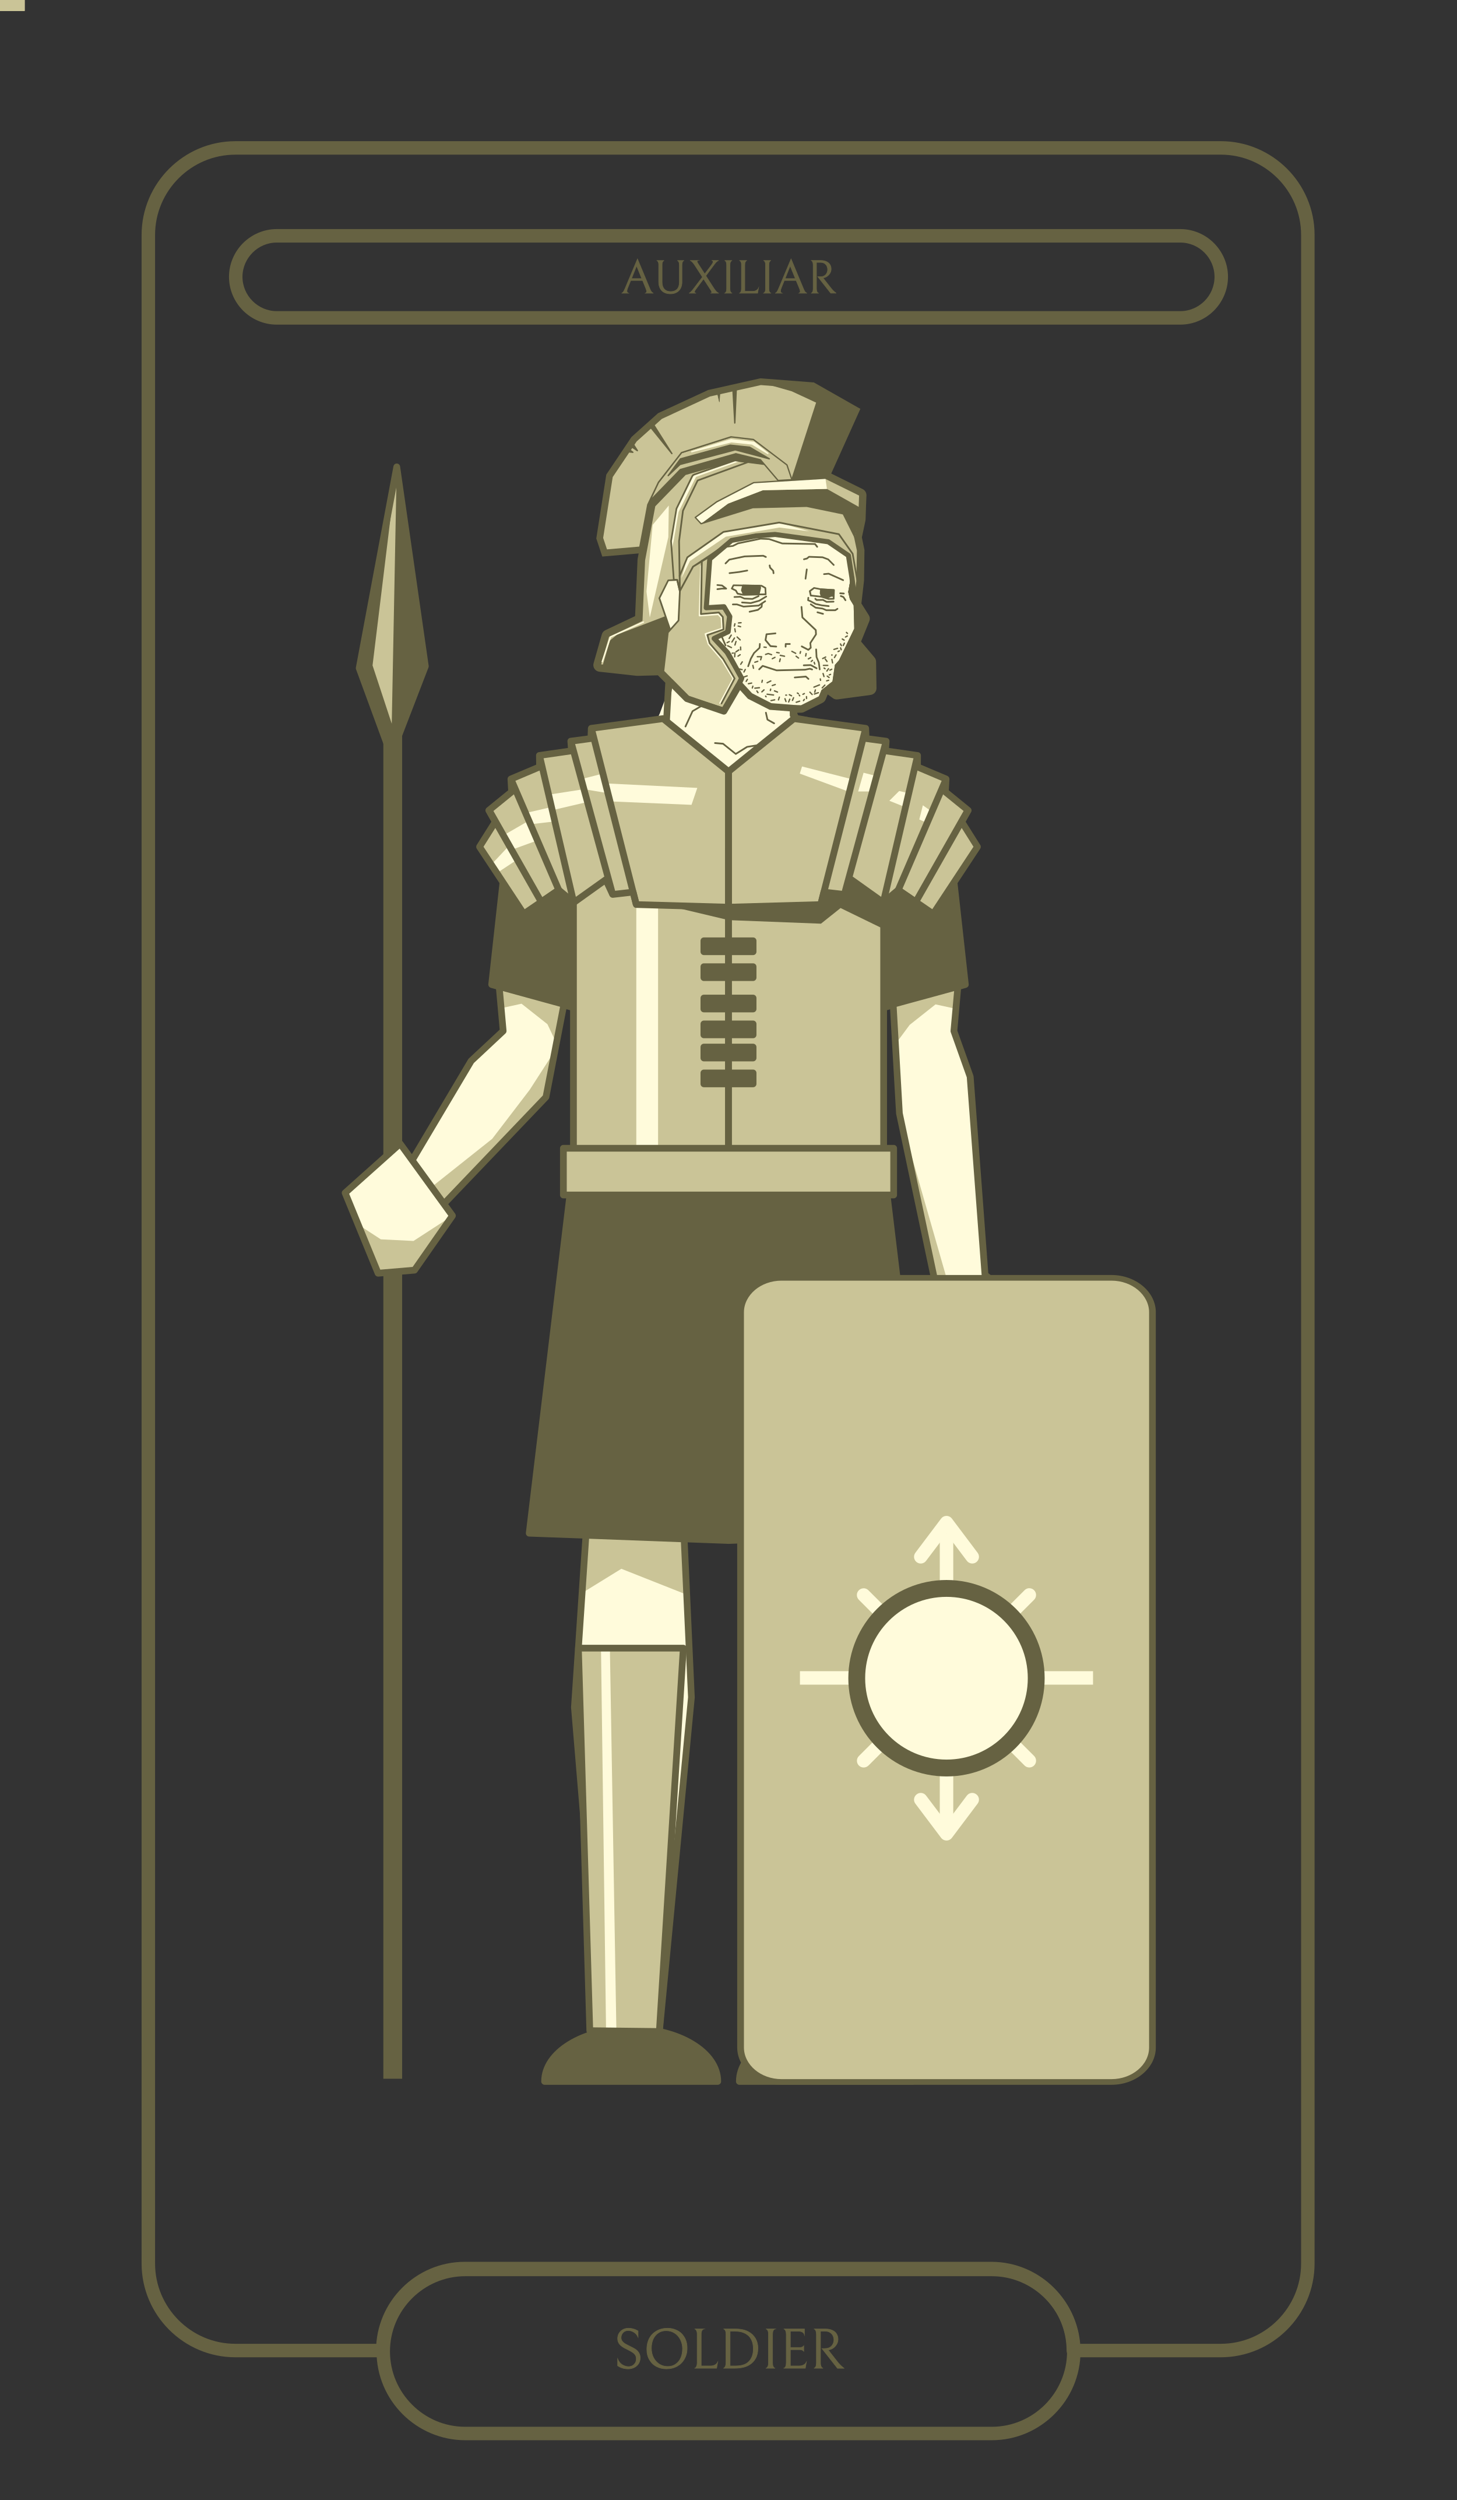 <?xml version="1.0" encoding="UTF-8"?>
<svg id="Layer_1" data-name="Layer 1" xmlns="http://www.w3.org/2000/svg" viewBox="0 0 612.84 1051.24">
  <rect x="0" y="0" width="612.84" height="1051.24" fill="#333333" stroke="none"/>
  <defs>
    <style>
      .cls-1, .cls-2 {
        fill: #fffbdb;
      }

      .cls-3, .cls-2, .cls-4 {
        fill-rule: evenodd;
      }

      .cls-3, .cls-5 {
        fill: #cac497;
      }

      .cls-6, .cls-4 {
        fill: #666242;
      }

      .cls-7 {
        stroke-linecap: round;
        stroke-linejoin: round;
        stroke-width: 5.67px;
      }

      .cls-7, .cls-8 {
        stroke: #666242;
      }

      .cls-7, .cls-8, .cls-9 {
        fill: none;
      }

      .cls-8 {
        stroke-miterlimit: 10;
        stroke-width: .22px;
      }
    </style>
  </defs>
  <g id="Warstwa_1">
    <rect class="cls-9" width="612.84" height="1051.24"/>
    <path class="cls-7" d="m98.98,62.19h414.5c20.15,0,36.62,16.47,36.62,36.59v852.93c0,20.13-16.47,36.59-36.62,36.59h-62.02c0-18.96-15.51-34.47-34.47-34.47h-221.52c-18.96,0-34.47,15.51-34.47,34.47h-62.02c-20.13,0-36.59-16.47-36.59-36.59V98.79c0-20.13,16.47-36.59,36.59-36.59Z"/>
    <path class="cls-6" d="m195.67,951.38h221.52c10.26,0,19.59,4.2,26.33,10.97,6.77,6.75,10.97,16.07,10.97,26.33s-4.2,19.59-10.97,26.36-16.07,10.97-26.33,10.97h-221.52c-10.26,0-19.59-4.22-26.36-10.97-6.75-6.77-10.94-16.1-10.94-26.36s4.2-19.59,10.94-26.33,16.1-10.97,26.36-10.97Zm221.52,5.67h-221.52c-8.7,0-16.61,3.57-22.34,9.3-5.75,5.73-9.3,13.63-9.3,22.34s3.54,16.61,9.3,22.37,13.63,9.3,22.34,9.3h221.52c8.67,0,16.61-3.57,22.34-9.3,5.73-5.75,9.3-13.66,9.3-22.37s-3.57-16.61-9.3-22.34-13.66-9.3-22.34-9.3Z"/>
    <g id="_2065596949520" data-name=" 2065596949520">
      <g>
        <polygon class="cls-2" points="277.54 299.93 269.66 316.82 305.37 331.28 351.69 319.72 339.22 304.27 333.97 303.33 332.56 300.89 332.5 296.93 337.01 296.84 344.69 293.01 345.79 290.29 350.5 286.72 351.52 279.69 353.22 277.82 359.68 264.41 359.4 254.38 357.81 251.74 357.16 248.85 358.27 242.56 356.37 233.23 348.2 228.27 326.09 225.27 308.66 226.57 298.91 233.32 275.64 238.76 273.77 268.86 283.55 280.94 283.35 284.28 277.54 299.93"/>
        <path class="cls-6" d="m357.93,242.5c.03-.2.23-.31.43-.28.17.03.31.23.28.43l-1.13,6.21.65,2.78,1.56,2.58c.03.06.03.11.03.17h0l.28,10.03c0,.06,0,.11-.03.14h0l-6.46,13.41s-.03.06-.06.09h0l-1.62,1.81-1.02,6.92c0,.11-.06.2-.14.26l-4.59,3.49-1.11,2.61c-.03.11-.09.17-.17.2l-7.68,3.83c-.06.03-.09.06-.14.06h0l-12.95.17c-.06,0-.11,0-.17-.03l-8.62-4.39-.09-.09h0l-4.39-4.76-11.25-9.64s-.03-.03-.03-.06l-4.71-5.9c-.03-.06-.06-.11-.06-.17l-1.96-8.79s-.03-.06-.03-.09h0v-5.9c0-.2.17-.37.37-.37s.34.17.34.37v5.87l1.96,8.67,4.62,5.81,11.2,9.64s.03.03.06.03l4.37,4.73,8.48,4.34,12.78-.17,7.48-3.74,1.08-2.61h0c.03-.06.06-.11.11-.14l4.56-3.49,1.02-6.89c0-.06.03-.11.09-.17l1.64-1.84,6.41-13.29-.26-9.84-1.53-2.52c-.03-.06-.06-.09-.06-.14l-.68-2.89h0v-.14l1.13-6.29Z"/>
        <path class="cls-6" d="m326.12,265.94c.2-.03.37.11.4.31s-.11.37-.31.4l-3.49.34-.34,2.04,1.9,2.3,2.24.17c.2.03.34.2.34.4-.03.2-.2.34-.4.31l-2.38-.17h0c-.09-.03-.2-.06-.26-.14l-2.1-2.52c-.06-.06-.11-.17-.09-.28l.43-2.49h0c.03-.14.14-.28.31-.28l3.74-.37Z"/>
        <polygon class="cls-6" points="332.5 271.13 330.49 271.13 330.49 270.42 332.5 270.42 332.5 271.13"/>
        <path class="cls-6" d="m330.12,270.76c.03-.2.17-.34.37-.34.2.03.34.17.34.37l-.03,1.13c-.03.2-.2.34-.37.34-.2,0-.37-.17-.34-.37l.03-1.13Z"/>
        <path class="cls-6" d="m337.06,272.09h0c-.17-.11-.23-.31-.14-.48s.31-.26.48-.14l2.55,1.33.71-.62-.11-1.25-.06-.54c0-.09,0-.17.06-.23h0l2.32-3.54-.09-1.53-5.53-5.24c-.06-.09-.09-.14-.11-.23h0l-.37-4.42c0-.2.14-.37.34-.37.17-.03.34.11.37.31l.37,4.28,5.53,5.24h0c.06.06.11.14.11.26l.09,1.76c0,.06,0,.14-.06.23l-2.32,3.54.03.43.14,1.42c0,.17.03.14-.11.31l-1.02.88c-.11.09-.26.11-.4.06l-2.78-1.45Z"/>
        <path class="cls-6" d="m342.93,273.06c-.03-.2.14-.37.31-.37.2-.03.37.14.4.34l.17,3.17.91,2.24s.03.06.03.11l.37,2.86c.03.2-.11.37-.28.4-.2.03-.37-.11-.4-.31l-.37-2.83-.94-2.27h0s-.03-.09-.03-.11l-.17-3.23Z"/>
        <path class="cls-6" d="m343.64,280.68c.17.11.23.31.14.48-.11.17-.31.26-.48.14l-2.35-1.3-2.86.09c-.2,0-.37-.14-.37-.34s.14-.37.34-.37l2.95-.09c.06,0,.14,0,.2.06l2.44,1.33Z"/>
        <path class="cls-6" d="m341.68,281.14c.2.06.31.26.26.45-.06.17-.26.28-.45.23l-.91-.28-1.81.37s-.06.03-.09.03l-12.05.28s-.06-.03-.11-.03h0l-5.64-1.81-1.3,1.3c-.14.14-.37.14-.51,0s-.14-.37,0-.51l1.47-1.45h0c.09-.09.23-.11.34-.09l5.81,1.87,11.96-.28,1.87-.4h.17l.99.31Z"/>
        <path class="cls-6" d="m319.26,270.71c0-.2.17-.34.37-.31.2,0,.34.17.34.37l-.14,1.64c-.03.11-.06.2-.14.26l-2.24,2.1-1.3,2.32-1.13,3.15c-.06.2-.26.28-.45.23-.17-.09-.28-.28-.2-.45l1.11-3.2h0s.03-.03.03-.06l1.36-2.38h0l.09-.09,2.18-2.07.14-1.5Z"/>
        <path class="cls-6" d="m340.27,285.19c.17.14.17.37.03.51-.11.14-.34.14-.48.03l-.96-.88-4.54.34c-.2.03-.37-.11-.4-.31,0-.2.14-.37.34-.37l4.68-.4h0c.09,0,.2.03.26.11l1.08.96Z"/>
        <path class="cls-6" d="m343.75,257.78c-.2-.06-.31-.26-.26-.45.06-.17.26-.28.43-.23l2.35.65c.2.06.31.23.26.43s-.26.31-.45.26l-2.32-.65Z"/>
        <path class="cls-6" d="m340.83,254.38c-.17-.09-.2-.31-.09-.48.09-.17.31-.2.48-.09l1.98,1.36,2.83.37s.06,0,.09.03h0l1.53.65h3.57l.85-.54c.17-.11.37-.06.48.11.11.14.06.37-.11.48l-.91.6c-.06.03-.14.06-.2.06h-3.77s-.09,0-.14-.03l-1.53-.68-2.83-.37c-.06,0-.14-.03-.17-.06l-2.07-1.42Z"/>
        <path class="cls-6" d="m348.6,254.49c.2.03.34.2.31.4,0,.2-.17.34-.37.31l-2.92-.34h-.03l-2.58-.57c-.06,0-.09-.03-.11-.03l-2.13-1.16-1.02-.4c-.14-.09-.23-.23-.2-.37h0l.09-1.05c.03-.17.2-.31.4-.31.17.03.31.2.31.4l-.09.77.79.31.03.03,2.13,1.13,2.52.57,2.86.31Z"/>
        <path class="cls-6" d="m322.1,250.52c.17-.11.4-.06.48.11.11.17.06.4-.11.48l-3,1.79s-.06.03-.09.03l-3.51.99c-.06,0-.09.03-.11,0h0l-3.66-.26c-.2-.03-.34-.2-.34-.4.03-.2.2-.34.37-.31l3.6.26,3.43-.94,2.95-1.76Z"/>
        <path class="cls-6" d="m318.95,250.3c.17-.06.37,0,.45.2.09.17,0,.37-.17.45l-2.58,1.19c-.06,0-.11.03-.17.03l-3.4-.14c-.06,0-.11-.03-.14-.06l-1.62-.71-2.41.09c-.17.03-.34-.14-.34-.34-.03-.17.14-.34.34-.34l2.47-.11h0c.06,0,.11.03.17.03l1.62.74,3.26.14,2.52-1.16Zm-2.47,1.87c-.14-.03-.26-.11-.28-.23l.28.23Z"/>
        <path class="cls-6" d="m308.26,254.49c-.2,0-.37-.14-.37-.34s.17-.37.37-.37h1.73c.06,0,.09.03.14.03l2.64.88,6.24-.43,2.66-1.76c.14-.11.37-.09.48.09s.06.37-.11.48l-2.69,1.81c-.06.06-.11.09-.2.09l-6.41.43s-.09,0-.14-.03l-2.66-.88h-1.67Z"/>
        <path class="cls-6" d="m320.14,253.67c.03-.2.2-.34.4-.31.2,0,.34.17.31.37l-.14,1.45c0,.09-.06.17-.14.23h0l-1.53,1.28-.17.09-3.49.77c-.2.06-.4-.06-.43-.26-.06-.2.09-.37.26-.43l3.43-.77,1.39-1.13.11-1.28Z"/>
        <path class="cls-6" d="m301.8,248.08c-.2.03-.4-.11-.4-.31-.03-.2.11-.37.31-.4l1.87-.23h.79l-.79-.62-1.87-.2c-.2,0-.34-.17-.31-.37,0-.2.17-.34.37-.31l1.96.17c.06,0,.14.03.2.09l1.73,1.3c.09.06.14.17.14.28,0,.2-.14.37-.34.37h-1.81l-1.84.23Z"/>
        <path class="cls-6" d="m306.9,241.34c-.2,0-.37-.14-.4-.31-.03-.2.11-.37.31-.4l4.03-.48,3.4-.6c.2-.03.37.09.43.28.03.2-.11.37-.31.4l-3.4.62h-.03l-4.03.48Z"/>
        <path class="cls-6" d="m323.37,237.8c-.03-.17.09-.37.28-.4.2-.06.4.09.43.28l.17.82,1.22,1.25c.06.06.11.11.11.2l.14,1.02c.03.2-.11.37-.31.4s-.37-.11-.4-.31l-.11-.91-1.22-1.19c-.06-.06-.09-.14-.11-.2l-.2-.96Z"/>
        <path class="cls-6" d="m322.29,233.86c.17.09.26.28.17.48-.09.17-.31.26-.48.17l-1.05-.48-7.65.28-6.35,1.3-1.5,1.53c-.14.14-.37.14-.51,0s-.14-.37,0-.51l1.59-1.59h0c.06-.03.11-.09.17-.09l6.49-1.36h.06l7.77-.28c.06,0,.11,0,.17.03l1.13.51Z"/>
        <path class="cls-6" d="m338.25,235.5c-.2.06-.37-.06-.43-.26-.06-.17.06-.37.26-.43l1.19-.31.77-.65c.09-.06.17-.09.26-.09h0l5.7.2c.06,0,.09,0,.11.03h0l2.35.88c.06.03.09.06.14.09h0l2.32,2.35c.14.11.14.34,0,.48s-.37.14-.48,0l-2.3-2.3-2.21-.82-5.53-.2-.74.62s-.09.06-.14.09l-1.28.31Z"/>
        <path class="cls-6" d="m338.99,239.38c.03-.2.2-.34.4-.31s.34.2.31.4l-.54,3.88c0,.2-.2.34-.4.31-.17-.03-.31-.2-.28-.4l.51-3.88Z"/>
        <path class="cls-6" d="m346.64,241.74c-.2.03-.37-.11-.4-.31,0-.2.14-.37.31-.37l1.98-.2c.06,0,.11,0,.17.03h0l6.09,2.72c.17.09.26.28.17.45-.06.2-.28.28-.45.2l-6.01-2.69-1.87.17Z"/>
        <path class="cls-6" d="m353.39,249.81c-.2,0-.34-.17-.34-.37s.17-.34.37-.34l1.53.09c.2.03.34.2.34.37-.03.2-.2.37-.4.34l-1.5-.09Z"/>
        <path class="cls-6" d="m353.53,250.95c-.17-.09-.28-.28-.2-.45.06-.2.26-.28.45-.23l1.11.43c.09.03.14.09.17.17l.85,1.3c.11.17.06.4-.09.48-.17.11-.4.09-.51-.09l-.79-1.25-.99-.37Z"/>
        <path class="cls-6" d="m344.01,229.69c.11.14.09.37-.06.51-.17.11-.4.09-.51-.06l-.82-1.05-13.63-.23s-.06-.03-.11-.03l-5.41-1.81-3.51-.17-9.44,1.96-2.1,1.05c-.06,0-.09.03-.11.03h-.03l-4.42.57c-.2.03-.4-.11-.4-.31-.03-.2.11-.37.28-.4l4.39-.54,2.1-1.05s.06-.03.11-.06l9.5-1.96h.09l3.63.17h0s.06.03.09.03l5.44,1.81,13.72.23h0c.11,0,.2.06.28.14l.94,1.16Z"/>
        <path class="cls-6" d="m345.57,251.26l-4.59-.51c-.17-.03-.28-.14-.31-.28h0l-.4-1.87c-.03-.14.06-.31.17-.37l1.76-1.3c.09-.06.2-.09.28-.06h0l2.89.57,5.41.31c.17,0,.34.17.31.37v.03l-.09,3.63c0,.17-.17.34-.34.34l-2.21.06s-.09-.03-.11-.03h0l-2.78-.88Zm-4.28-1.19l4.37.48s.06.03.09.03l2.78.88,1.79-.06.09-2.98-5.07-.31h-.06l-2.75-.54-1.47,1.11.26,1.39Zm9.81-1.93c0,.17-.17.31-.37.31l.37-.31Z"/>
        <path class="cls-6" d="m342.68,252.02c-.14-.14-.14-.37,0-.51.11-.14.34-.14.48-.03l.45.43,2.55-.03c.06,0,.11,0,.17.03h0l1.45.79,2.83-.09c.17,0,.34.14.34.34.03.2-.14.37-.34.37l-2.89.09c-.06,0-.11,0-.2-.03l-1.45-.79-2.58.03h0c-.09,0-.17-.03-.26-.09l-.57-.51Z"/>
        <polygon class="cls-4" points="350.75 248.11 345.31 247.77 345.17 249.42 345.65 250.92 348.37 251.15 349.48 250.52 350.7 250.58 350.75 248.11"/>
        <path class="cls-6" d="m350.39,248.42l-4.76-.28-.09,1.22.37,1.22,2.38.2,1.02-.54c.09-.06.14-.06.2-.06l.85.03.03-1.79Zm-5.05-1.02l5.44.34h0c.17,0,.34.17.31.37l-.06,2.47c0,.2-.17.34-.37.34l-1.11-.03-1.02.57c-.06.03-.14.06-.2.03l-2.72-.23h0c-.14,0-.28-.11-.31-.26l-.48-1.47v-.14l.14-1.64h0c0-.2.17-.34.37-.34Z"/>
        <path class="cls-6" d="m312.49,249.7l9.21-.17-.11-2.1-1.39-.82-11.48-.17-.43.85,1.36.68c.09.03.11.09.14.14h.03l.65,1.16,2.01.43Zm9.58.54l-9.58.17h-.11l-2.18-.45c-.11-.03-.2-.09-.26-.17l-.68-1.22-1.59-.79-.03-.03c-.17-.09-.23-.28-.14-.45l.71-1.36h0c.06-.11.17-.2.31-.2l11.74.2c.09-.03.14,0,.2.03l1.64.94h0c.11.06.17.17.17.28l.14,2.69h0c0,.2-.14.37-.34.37Z"/>
        <polygon class="cls-4" points="312.54 246.16 319.57 246.27 319.77 247.15 319.12 249.93 312.88 250.07 312.03 248.2 312.54 246.16"/>
        <path class="cls-6" d="m312.57,245.79l7,.11c.17,0,.31.11.34.28h0l.2.91v.14h0l-.65,2.78c-.06.17-.2.28-.37.28l-6.21.11c-.14,0-.28-.09-.34-.2h0l-.82-1.87c-.06-.09-.06-.17-.03-.23l.51-2.04c.06-.17.2-.28.37-.28Zm6.72.82l-6.46-.11-.43,1.67.71,1.53,5.73-.11.57-2.44-.11-.54Z"/>
        <path class="cls-6" d="m301.91,266.57c-.14-.11-.17-.34-.06-.51.11-.14.34-.17.51-.06l1.3,1.05c.06.03.09.09.11.14h0l1.73,4.03c.09.17,0,.37-.2.45-.17.09-.37,0-.45-.17l-1.7-3.97-1.25-.96Z"/>
        <path class="cls-6" d="m282.61,268.04c-.06-.2.06-.4.23-.45.2-.06.4.03.45.23l1.13,3.32c.03.06.03.11.03.17l-.77,13.01v.03h0l-3.37,17.55c0,.06-.03.11-.06.14l-10.03,14.6,36.28,10.91,44.53-8.05-12.02-14.91-5.1-.91c-.11-.03-.23-.11-.26-.2l-1.42-2.41c-.03-.06-.03-.11-.03-.17h0l-.06-3.97c0-.2.14-.37.34-.37s.37.17.37.34l.06,3.88,1.28,2.21,5.07.91h0c.09.03.17.06.23.14l12.47,15.45h0c.03.06.06.11.06.17.03.2-.09.37-.28.43l-45.18,8.16h-.2l-36.79-11.08h0c-.06-.03-.09-.03-.11-.06-.17-.11-.2-.34-.09-.48l10.26-14.94,3.37-17.46.74-12.93-1.13-3.26Z"/>
        <path class="cls-6" d="m295.2,277.14c-.06-.2.09-.4.28-.43.17-.03.37.09.4.28l.65,3.57s.03.06,0,.09h0l-.45,5.53c0,.09-.03.14-.06.2l-1.5,2.32c-.11.14-.31.2-.48.09-.17-.09-.23-.31-.11-.48l1.45-2.27.45-5.39-.62-3.51Z"/>
        <path class="cls-6" d="m295.45,296.16c.17-.09.37-.03.48.14.09.17.03.37-.14.48l-4.22,2.49-2.92,6.35c-.09.17-.31.26-.48.17s-.26-.28-.17-.48l2.98-6.43h0c.03-.06.06-.11.14-.17l4.34-2.55Z"/>
        <path class="cls-6" d="m300.72,312.77c-.2,0-.34-.17-.34-.37.03-.2.2-.34.4-.34l3.37.28c.09,0,.14.06.2.09l5.13,4.14,4.59-2.86s.09-.03.11-.03h0l4.88-.77c.2-.03.37.11.43.31.03.17-.11.37-.31.4l-4.79.74-4.73,2.95h0c-.11.09-.28.09-.4-.03l-5.27-4.22-3.26-.28Z"/>
        <path class="cls-6" d="m321.81,299.73c-.06-.17.09-.37.26-.43.2-.03.4.09.43.28l.62,2.75,2.69,1.5c.17.11.23.31.11.48-.09.17-.31.23-.48.14l-2.81-1.59c-.09-.06-.14-.14-.17-.23l-.65-2.92Z"/>
        <polygon class="cls-3" points="357.16 248.85 358.27 242.56 356.37 233.23 348.2 228.27 326.09 225.27 308.66 226.57 298.91 233.32 291.54 238.25 285.96 248.51 284.85 243.83 281.08 244 277.34 251.51 284.08 271.24 283.55 280.94 268.24 281.33 252.39 279.63 255.85 267.5 269.88 260.87 270.96 235.58 275.27 212.71 288.22 199.39 309.03 193.58 338.65 197.32 353.65 208.2 358.52 220.76 360.79 231.45 360.59 244 359.4 254.38 357.81 251.74 357.16 248.85"/>
        <path class="cls-6" d="m356.79,248.77l1.13-6.18-1.87-9.13-7.97-4.85-22-3-17.32,1.3-9.67,6.69v.03l-7.31,4.88-5.53,10.18c-.09.17-.31.23-.48.14-.09-.06-.14-.14-.17-.26l-1.05-4.37-3.26.14-3.57,7.2,6.69,19.59c.03.06.03.11.03.17l-.57,9.64c0,.2-.17.34-.34.34l-15.31.43h-.06l-15.82-1.73c-.2,0-.34-.17-.31-.37v-.06h0l3.46-12.13c.03-.11.11-.2.23-.23l13.8-6.55,1.08-25.09v-.06h0l4.31-22.88c0-.06.06-.14.09-.17l12.95-13.32s.09-.09.14-.09l20.83-5.81s.09-.03.14,0l29.62,3.74c.06,0,.11.03.14.06h0l15,10.88c.09.03.11.11.14.17l4.88,12.56v.03h0l2.27,10.69v.11l-.2,12.53v.06h0l-1.19,10.37c0,.17-.2.31-.37.28-.14,0-.23-.09-.28-.17l-1.59-2.61s-.03-.09-.03-.11h0l-.68-2.89v-.17Zm1.84-6.12l-1.13,6.21.65,2.78,1.02,1.67,1.05-9.33.2-12.5-2.24-10.63-4.82-12.42-14.85-10.77-29.45-3.71-20.66,5.75-12.78,13.18-4.28,22.73-1.08,25.26c0,.14-.09.26-.2.31l-13.89,6.58-3.32,11.57,15.39,1.67,14.97-.43.54-9.27-6.75-19.67h0c-.03-.09-.03-.2.03-.28l3.74-7.48c.06-.11.17-.2.31-.2l3.74-.2h0c.17,0,.31.11.37.28l.91,3.8,5.13-9.47s.06-.09.11-.11l7.37-4.93h0l9.72-6.75c.06-.03.11-.06.2-.06l17.43-1.33h.06l22.14,3c.06,0,.09.03.14.06l8.16,4.96c.06.06.14.14.14.23l1.93,9.35h0v.14Z"/>
        <polygon class="cls-3" points="285.96 248.51 291.54 238.25 298.03 234.34 297.04 256.02 304.24 255.99 306.22 258.83 305.34 265.49 299.84 268.75 305.17 274.56 311.27 285.08 304.35 297.83 289.81 293.13 279.04 282.27 280.91 265.94 285.39 260.9 285.96 248.51"/>
        <path class="cls-6" d="m285.64,248.34l5.58-10.26c.03-.06.06-.09.11-.11h0l6.52-3.94c.17-.11.4-.06.48.11.06.09.06.14.06.23l-.99,21.29,6.83-.03c.14,0,.23.06.31.17h0l1.96,2.83c.06.06.06.17.06.26l-.85,6.66c-.03.11-.09.2-.17.26h0l-5.16,3.03,5.07,5.5s.03.03.03.06l6.09,10.52c.06.11.06.23,0,.34l-6.94,12.76c-.06.14-.26.2-.4.14h0l-14.54-4.68c-.06-.03-.09-.06-.14-.09l-10.77-10.88c-.09-.06-.11-.17-.11-.28h0l1.87-16.3c.03-.09.06-.14.09-.2h0l4.42-4.96.57-12.27c0-.06.03-.09.03-.14Zm6.15-9.84l-5.47,10.09-.57,12.27c0,.09-.03.17-.09.26l-4.42,4.96-1.84,16.04,10.6,10.69,14.17,4.59,6.69-12.33-5.98-10.29-5.3-5.78-.06-.06c-.09-.17-.06-.4.11-.48l5.39-3.2.82-6.35-1.79-2.58-7.03.03h-.03c-.2,0-.34-.17-.34-.37l.99-21.03-5.87,3.54Z"/>
        <polygon class="cls-4" points="359.68 264.41 359.4 254.38 363.03 260.13 358.89 270.25 365.69 278.3 365.83 289.39 351.97 291.26 348.15 288.51 350.5 286.72 351.52 279.69 353.22 277.82 359.68 264.41"/>
        <path class="cls-6" d="m359.31,264.33l-.26-9.95c-.03-.17.14-.34.34-.34.11,0,.23.06.31.14h0l3.6,5.75c.09.11.09.23.03.34h0l-4.03,9.92,6.63,7.85c.06.09.09.17.09.26l.17,11.08c0,.17-.14.31-.31.34h0l-13.89,1.87c-.09.03-.17,0-.26-.06l-3.8-2.75c-.17-.11-.2-.34-.09-.48.03-.06.06-.09.09-.09l2.21-1.7,1.02-6.89c0-.06.03-.14.09-.17l1.64-1.84,6.41-13.29Zm.48-8.67l.23,8.73c.03.06,0,.11-.03.17l-6.46,13.41s-.03.06-.06.09l-1.62,1.81-1.02,6.92h0c0,.09-.06.17-.14.23l-1.96,1.5,3.32,2.38,13.41-1.81-.14-10.66-6.69-7.91c-.09-.11-.11-.26-.06-.37l4.05-9.98-2.83-4.51Z"/>
        <polygon class="cls-3" points="292.42 217.56 301.43 211.01 316.99 202.96 347.18 201.06 361.61 208.2 361.24 218.32 359.83 226.37 354.69 216.08 339.3 212.88 316.63 213.45 294.86 220.19 292.42 217.56"/>
        <polygon class="cls-4" points="316.63 213.45 294.86 220.19 306.22 211.75 320.85 206.13 347.83 205.57 361.44 213.25 361.04 219.43 359.63 225.95 354.69 216.08 339.3 212.88 316.63 213.45"/>
        <polygon class="cls-4" points="282.04 264.67 279.92 259.05 259.54 266.85 256.56 269.29 253.5 279.75 268.24 281.33 279.15 281.05 280.91 265.94 282.04 264.67"/>
        <polygon class="cls-4" points="357.16 248.85 358.27 242.56 359.4 254.38 357.81 251.74 357.16 248.85"/>
        <path class="cls-6" d="m356.79,248.77l1.13-6.26c.03-.2.23-.31.43-.28.14.03.26.17.28.31l1.11,11.82c.03.2-.11.37-.31.37-.14.03-.28-.06-.34-.17l-1.59-2.61s-.03-.09-.03-.11h0l-.68-2.89v-.17Zm1.39-3.6l-.68,3.68.65,2.78.74,1.25-.71-7.71Zm.45-2.64v.11-.11Z"/>
        <polygon class="cls-2" points="309.03 193.58 311.24 193.86 292.73 200.52 285.42 215.26 283.35 227.42 282.53 231.19 282.24 227.51 284.59 213.76 291.17 200.27 291.96 199.56 309.03 193.58"/>
        <path class="cls-6" d="m314.73,194.62l-21.03,7.68-6.09,12.53-1.62,12.73.34,20.95c0,.2-.17.34-.34.34-.2.03-.34-.11-.37-.26l-.57-2.35-.48-2.07-1.16-.06c-.17,0-.31-.14-.34-.31h0l-1.16-16.27v-.09l2.21-13.07c0-.14,0-.26.03-.37.03-.14.09-.28.14-.4l6.55-13.49s.03-.03.03-.06c.11-.2.23-.37.4-.51h0c.17-.14.37-.26.6-.34h.03l17.21-5.95s.09-.03.14-.03l5.44.68c.17.03.31.23.28.4,0,.14-.09.26-.23.31h0Zm-21.4,7.06l19.81-7.23-3.91-.51-17.12,5.92-.03.03c-.11.03-.26.11-.34.2h0c-.11.09-.2.2-.26.34h0s-.03,0-.03.03l-6.55,13.46c-.03.06-.06.14-.09.23v.23s0,.06-.03.09l-2.18,13.07,1.13,15.9,1.11.03h0c.14,0,.28.11.34.28l.37,1.56-.28-17.74h0v-.06l1.64-12.78c0-.06,0-.09.03-.14l6.18-12.7h0c.03-.09.11-.17.2-.2Z"/>
        <polygon class="cls-2" points="292.42 217.56 294.86 220.19 306.22 211.75 320.85 206.13 347.83 205.57 347.18 201.06 316.99 202.96 301.43 211.01 292.42 217.56"/>
        <path class="cls-6" d="m292.28,217.33l8.99-6.55s.03-.03.03-.03h0l15.56-8.05c.06-.03.09-.03.11-.03l30.19-1.9c.06,0,.11.03.14.03l14.46,7.14c.09.06.14.17.14.28l-.37,10.09v.06h0l-1.42,8.05c-.03.17-.17.26-.31.23-.11,0-.17-.09-.23-.17l-5.07-10.18-15.22-3.15-22.62.57-21.71,6.75c-.09.03-.2,0-.28-.09l-2.44-2.64c-.11-.11-.09-.28.03-.4l.03-.03Zm9.3-6.07l-8.73,6.35,2.1,2.27,21.6-6.72h.09l22.65-.57h.09l15.39,3.2h0c.06,0,.14.06.17.14l4.79,9.55,1.25-7.2.37-9.92-14.2-7-30.05,1.84-15.51,8.05Zm60.32-3.03s0,.06-.03.09l.03-.09Z"/>
        <polygon class="cls-2" points="289.1 234.34 286.64 243.1 290.21 235.87 305.29 225.66 327.79 221.81 340.35 223.4 327.74 219.74 304.3 223.65 289.1 234.34"/>
        <path class="cls-6" d="m286.18,242.3c-.06.17-.28.26-.45.2-.2-.09-.28-.28-.2-.48l3.26-7.8c0-.09.06-.11.11-.17l15.19-10.69s.09-.06.14-.06l23.44-3.94h.11l25.11,4.88c.11.03.17.09.23.14l5.81,8.25c.03.06.06.11.06.17l1.93,11.14c.03.2-.09.37-.28.43-.2.03-.37-.11-.4-.31l-1.93-11.08-5.67-8.05-24.94-4.85-23.27,3.91-15.05,10.6-3.2,7.71Zm72.82-9.5c.03.11-.03.26-.14.34l.14-.34Z"/>
        <polygon class="cls-2" points="281.11 225.83 281.31 212.54 274.53 220.67 271.92 248.71 273.31 259.65 281.11 225.83"/>
        <path class="cls-1" d="m253.58,278.3c-.06.14-.2.23-.37.17-.14-.06-.23-.23-.17-.37l3.46-10.4c.03-.09.09-.14.17-.17h0l13.86-6.24c.14-.06.31,0,.37.14.09.14,0,.31-.14.37l-13.75,6.21-3.43,10.29Z"/>
        <path class="cls-1" d="m294.52,237.97c0-.17.17-.34.37-.34.2.03.34.17.34.37l-.62,20.41,7.48-.54c.11,0,.23.06.28.14l1.3,1.42c.06.06.09.14.09.2l.31,4.65c.03.17-.09.34-.26.37l-6.66,2.13,1.19,3.86,5.67,6.63s.03.06.03.06h0l4.71,7.8c.09.11.06.26,0,.37l-5.53,10.29c-.09.17-.31.23-.48.14s-.23-.31-.14-.48l5.44-10.12-4.56-7.6-5.7-6.69h0s-.06-.09-.09-.11l-1.3-4.28h0c-.06-.17.03-.37.23-.43l6.75-2.15-.28-4.25-1.11-1.19-7.71.54h-.03c-.2,0-.34-.17-.34-.37l.62-20.81Z"/>
        <path class="cls-6" d="m294.86,235.78c0-.2.17-.34.37-.34s.34.17.34.34l-.37,22.02,7.11-.62c.11-.03.23.03.31.11l1.67,1.87c.06.06.09.14.09.23l.28,5.24c0,.17-.09.31-.26.34l-6.41,2.24.82,3.09,5.67,6.58s.03.06.03.09l4.79,8.14c.06.11.06.23,0,.34h0l-5.53,10.49c-.09.17-.31.26-.48.17-.17-.11-.23-.31-.14-.48l5.44-10.35-4.68-7.94-5.67-6.63c-.06-.03-.09-.09-.09-.14l-.96-3.49h0c-.03-.17.06-.34.23-.43l6.52-2.24-.26-4.88-1.5-1.64-7.31.65h-.06c-.17,0-.34-.17-.34-.37l.37-22.39Z"/>
        <path class="cls-4" d="m364.25,213.39h0l-.17,5.02c-.03.17-.03.34-.06.51h0l-1.5,7.03,1.02,4.93c.06.26.09.51.06.77l-.17,12.39c-.03.11-.03.2-.03.31h0l-1.08,9.38,3.09,4.9c.51.79.57,1.76.23,2.58h0l-3.46,8.53,5.67,6.72c.45.57.68,1.25.65,1.96l.17,10.94c0,1.45-1.05,2.64-2.47,2.83h0l-13.86,1.87c-.79.11-1.56-.11-2.13-.6l-2.01-1.45-.09.06-.82,2.01c-.28.68-.82,1.22-1.47,1.5l-7.57,3.77c-.4.2-.82.31-1.22.31h0l-1.67.03.03.4.37.65,3.94.71c.77.14,1.42.57,1.84,1.16l12.36,15.34c.96,1.22.77,3-.45,3.97-.31.26-.68.45-1.08.54h0l-45.21,11.28c-.62.17-1.28.09-1.81-.14l-36.71-14.14c-1.45-.57-2.18-2.21-1.62-3.66.14-.4.37-.71.65-.99l11.31-12.5.85-15.25-2.81-2.81c-.11-.11-.2-.2-.28-.31l-8.45.23c-.11,0-.26,0-.37-.03v.03l-14.74-1.62-1.08-.11c-1.56-.17-2.69-1.56-2.52-3.12.03-.14.06-.31.09-.45h0l3.46-12.13c.26-.88.88-1.53,1.64-1.84l12.36-5.84,1.02-23.58c0-.14,0-.28.03-.43h0l4.31-22.88c.11-.6.4-1.11.82-1.5l12.87-13.27c.4-.37.85-.62,1.33-.77l20.75-5.78c.43-.11.85-.14,1.25-.06h.03l2.04.26,3.4.43,24.01,3.03c.51.09.94.26,1.3.51h.03l4.59,3.34,2.1-.11c.54-.03,1.05.09,1.5.31l14.34,7.09c1.08.54,1.67,1.64,1.59,2.78l-.2,4.96h0Zm-2.81-.14v.03-.03Zm-.65,18.2l-.2,12.56-1.19,10.37,3.63,5.75-4.14,10.12,6.8,8.05.14,11.08-13.86,1.87-3.83-2.75-2.35,1.79-1.11,2.72-7.68,3.83-4.51.09.06,3.97,1.42,2.44,5.24.94,12.47,15.45-45.21,11.28-36.82-14.17,12.08-13.35.99-17.49-3.68-3.71.11-1.22-10.91.28-14.74-1.59-1.11-.11,3.46-12.13,14.03-6.63,1.08-25.28,4.31-22.88,12.95-13.32,20.81-5.81.17.03,2.04.26,3.37.43,24.04,3.03,5.44,3.94,3.09-.2,14.43,7.14-.37,10.12-1.62,7.63,1.16,5.5Z"/>
        <polygon class="cls-6" points="309.85 288.59 309.6 288.17 310.98 285.64 311.92 286.69 316.31 291.48 324.45 295.65 336.69 296.61 338.08 296.73 337.89 299.53 336.47 299.42 323.94 298.46 323.68 298.43 323.43 298.29 314.78 293.89 314.56 293.78 314.39 293.58 309.85 288.59"/>
        <path class="cls-6" d="m282.84,285.64l6.86,6.89,14.12,4.79,5.73-9.84,2.47,1.45-6.32,10.83h0c-.34.57-1.05.85-1.7.62l-15.51-5.27h0c-.2-.06-.37-.17-.54-.34l-7.09-7.14,1.98-1.98Z"/>
        <path class="cls-6" d="m309.43,288.19l1.36-2.95-5.53-10.09-5.64-5.98c-.4-.43-.4-1.11.03-1.5.11-.11.23-.17.34-.23l5.3-2.52.6-5.44-1.98-3.29-6.77.4c-.6.03-1.11-.4-1.13-.99v-.14h0l1.47-20.49c0-.31.17-.6.4-.77l9.16-7.77c.14-.14.31-.2.48-.23l10.15-1.9s.06-.03.11-.03h0l8.19-.62c.09,0,.17,0,.28.03l22.28,3.06c.17.03.34.09.45.17h0l8.48,5.78c.26.17.43.45.45.74l1.42,8.99v.03h.03l1.28,10.32-2.1.28-1.3-10.35h0l-1.36-8.53-7.88-5.36-21.97-3.03-8.05.62-9.78,1.81-8.65,7.34-1.33,18.85,6.21-.37h0c.4-.03.77.17.99.51l2.44,4.11c.14.2.2.45.17.71l-.68,6.35h0c-.03.37-.26.68-.6.85l-4.59,2.18,4.76,5.05h0c.06.06.11.14.14.23l5.84,10.63c.17.28.23.68.06.99l-1.59,3.43-1.93-.88Z"/>
      </g>
      <rect class="cls-6" x="161.52" y="304.3" width="7.34" height="569.44"/>
      <path class="cls-6" d="m161.52,304.01h7.63v570.01h-7.91V304.01h.28Zm7.06.57h-6.77v568.88h6.77V304.58Z"/>
      <polygon class="cls-4" points="241.2 361.44 212.26 364.73 206.81 413.94 241.2 423.69 241.2 406.65 241.2 361.44"/>
      <path class="cls-6" d="m239.78,363.03l-26.25,2.98-5.19,46.91,31.44,8.9v-58.79Zm-27.69.28l28.86-3.26c.09-.03.17-.03.26-.03.77,0,1.42.65,1.42,1.42v62.25h0c0,.14-.03.26-.06.4-.23.74-.99,1.19-1.76.96l-34.36-9.72c-.65-.2-1.11-.82-1.05-1.53l5.44-49.21c.06-.65.57-1.19,1.25-1.28Z"/>
      <rect class="cls-5" x="241.2" y="357.25" width="65.2" height="132.89"/>
      <path class="cls-6" d="m241.2,355.83h65.2c.79,0,1.42.62,1.42,1.42v132.91c0,.77-.62,1.42-1.42,1.42h-65.2c-.79,0-1.42-.65-1.42-1.42v-132.91c0-.79.62-1.42,1.42-1.42Zm63.78,2.83h-62.36v130.08h62.36v-130.08Z"/>
      <polygon class="cls-2" points="237.17 422.27 209.96 414.82 211.63 433.52 198.17 446.08 165.48 501.13 182.8 510.26 229.63 461.25 237.17 422.27"/>
      <polygon class="cls-4" points="241.2 490.16 306.39 490.16 306.42 647.74 222.6 644.65 241.2 490.16"/>
      <path class="cls-6" d="m241.2,488.74h65.2c.79,0,1.42.62,1.42,1.42v.11l.03,157.46c0,.77-.62,1.39-1.42,1.39h-.06l-83.82-3.06c-.79-.03-1.39-.68-1.36-1.47v-.11h0l18.6-154.49c.09-.74.71-1.25,1.42-1.25h0Zm63.78,2.83h-62.53l-18.25,151.71,80.81,2.98-.03-154.68Z"/>
      <polygon class="cls-2" points="287.77 647.03 246.44 645.53 241.62 717.84 253.02 854.29 277.34 854.15 290.8 713.64 287.77 647.03"/>
      <rect class="cls-1" x="267.64" y="380.35" width="9.16" height="102.44"/>
      <path class="cls-4" d="m265.49,852.96c20.1,0,36.4,9.92,36.4,22.19h-72.82c0-12.27,16.3-22.19,36.42-22.19Z"/>
      <path class="cls-6" d="m265.49,851.54c10.29,0,19.67,2.55,26.48,6.72,7,4.25,11.34,10.23,11.34,16.89,0,.77-.65,1.42-1.42,1.42h-72.82c-.77,0-1.42-.65-1.42-1.42,0-6.66,4.34-12.64,11.34-16.89,6.8-4.17,16.19-6.72,26.5-6.72Zm25,9.13c-6.38-3.88-15.22-6.29-25-6.29s-18.65,2.41-25.03,6.29c-5.64,3.43-9.3,8.02-9.89,13.07h69.82c-.6-5.05-4.25-9.64-9.89-13.07Z"/>
      <polygon class="cls-3" points="306.42 324.42 278.93 302.17 248.74 306.25 248.57 310.53 240.12 311.64 240.4 315.69 226.91 317.65 226.97 322.46 214.92 327.54 215.2 332.95 205.62 340.75 208.32 345.54 201.71 356.06 220.31 384.26 235.02 374.2 241.31 379.47 254.8 369.86 257.69 376.07 266.31 375.1 267.64 380.35 306.42 381.45 306.42 324.42"/>
      <rect class="cls-5" width="10.32" height="4.59"/>
      <path class="cls-6" d="m282.07,606.69v-104.26c0-.77.62-1.42,1.42-1.42h4.56c.79,0,1.42.65,1.42,1.42v104.26c0,.79-.62,1.42-1.42,1.42h-4.56c-.79,0-1.42-.62-1.42-1.42Zm2.83-102.84v101.42h1.73v-101.42h-1.73Z"/>
      <rect class="cls-5" width="10.32" height="4.59"/>
      <path class="cls-6" d="m286.64,606.69v-104.26c0-.77.65-1.42,1.42-1.42h4.59c.79,0,1.42.65,1.42,1.42v104.26c0,.79-.62,1.42-1.42,1.42h-4.59c-.77,0-1.42-.62-1.42-1.42Zm2.83-102.84v101.42h1.76v-101.42h-1.76Z"/>
      <rect class="cls-5" width="10.32" height="4.59"/>
      <path class="cls-6" d="m291.23,606.69v-104.26c0-.77.62-1.42,1.42-1.42h4.59c.77,0,1.42.65,1.42,1.42v104.26c0,.79-.65,1.42-1.42,1.42h-4.59c-.79,0-1.42-.62-1.42-1.42Zm2.83-102.84v101.42h1.76v-101.42h-1.76Z"/>
      <rect class="cls-5" width="10.32" height="4.59"/>
      <path class="cls-6" d="m295.82,606.69v-104.26c0-.77.62-1.42,1.42-1.42h4.56c.79,0,1.42.65,1.42,1.42v104.26c0,.79-.62,1.42-1.42,1.42h-4.56c-.79,0-1.42-.62-1.42-1.42Zm2.83-102.84v101.42h1.73v-101.42h-1.73Z"/>
      <rect class="cls-5" width="10.32" height="4.59"/>
      <path class="cls-6" d="m300.38,606.69v-104.26c0-.77.65-1.42,1.42-1.42h4.59c.79,0,1.42.65,1.42,1.42v104.26c0,.79-.62,1.42-1.42,1.42h-4.59c-.77,0-1.42-.62-1.42-1.42Zm2.83-102.84v101.42h1.76v-101.42h-1.76Z"/>
      <polygon class="cls-4" points="371.67 361.44 400.62 364.73 406.03 413.94 371.67 423.69 371.67 406.65 371.67 361.44"/>
      <path class="cls-6" d="m371.9,360.05l28.86,3.26c.68.09,1.19.62,1.25,1.28l5.44,49.21c.09.71-.37,1.33-1.05,1.53l-34.36,9.72c-.74.23-1.53-.23-1.73-.96-.06-.14-.06-.26-.06-.4h0v-62.25c0-.77.62-1.42,1.42-1.42.09,0,.17,0,.23.03Zm27.41,5.95l-26.22-2.98v58.79l31.41-8.9-5.19-46.91Zm2.69-1.42c.03.09.03.2,0,.31v-.31Z"/>
      <rect class="cls-5" x="306.45" y="357.25" width="65.2" height="132.89"/>
      <path class="cls-6" d="m370.26,358.66h-62.39v130.08h62.39v-130.08Zm-63.81-2.83h65.22c.77,0,1.42.62,1.42,1.42v132.91c0,.77-.65,1.42-1.42,1.42h-65.22c-.77,0-1.42-.65-1.42-1.42v-132.91c0-.79.65-1.42,1.42-1.42Z"/>
      <polygon class="cls-2" points="375.67 422.27 402.91 414.82 401.21 433.52 408.07 452.69 414.28 536 426.52 546.06 420.17 581.12 407.67 581.6 391.54 560.8 395.74 550.62 378.28 468.11 375.67 422.27"/>
      <polygon class="cls-3" points="402.91 414.82 402.06 424.17 393.5 422.3 382.62 430.92 376.63 439 375.7 422.55 402.91 414.82"/>
      <polygon class="cls-4" points="371.67 490.16 306.45 490.16 306.42 647.74 390.27 644.65 371.67 490.16"/>
      <path class="cls-6" d="m370.4,491.58h-62.53l-.03,154.68,80.84-2.98-18.28-151.71Zm-63.95-2.83h65.22c.71,0,1.3.51,1.39,1.25l18.6,154.49h0s.03.09.03.11c.03.79-.6,1.45-1.36,1.47l-83.85,3.06h-.06c-.77,0-1.42-.62-1.42-1.39l.03-157.46v-.11c0-.79.65-1.42,1.42-1.42Z"/>
      <polygon class="cls-2" points="325.07 647.03 366.4 645.53 371.25 717.84 359.85 854.29 335.5 854.15 322.04 713.64 325.07 647.03"/>
      <path class="cls-4" d="m347.38,852.96c-20.1,0-36.4,9.92-36.4,22.19h72.79c0-12.27-16.3-22.19-36.4-22.19Z"/>
      <path class="cls-6" d="m347.38,854.38c-9.81,0-18.62,2.41-25,6.29-5.64,3.43-9.33,8.02-9.92,13.07h69.82c-.57-5.05-4.25-9.64-9.89-13.07-6.38-3.88-15.22-6.29-25-6.29Zm-26.48,3.88c6.8-4.17,16.16-6.72,26.48-6.72s19.67,2.55,26.48,6.72c7,4.25,11.34,10.23,11.34,16.89,0,.77-.62,1.42-1.42,1.42h-72.79c-.79,0-1.42-.65-1.42-1.42,0-6.66,4.31-12.64,11.34-16.89Z"/>
      <polygon class="cls-3" points="306.42 324.42 333.92 302.17 364.11 306.25 364.3 310.53 372.75 311.64 372.44 315.69 385.93 317.65 385.9 322.46 397.95 327.54 397.64 332.95 407.25 340.75 404.53 345.54 411.13 356.06 392.54 384.26 377.82 374.2 371.53 379.47 358.04 369.86 355.15 376.07 346.56 375.1 345.23 380.35 306.42 381.45 306.42 324.42"/>
      <path class="cls-6" d="m305.63,323.23l27.41-22.17c.31-.26.71-.37,1.08-.31h0l30.19,4.08c.71.09,1.22.71,1.22,1.39l.14,3.06,7.26.96c.74.09,1.28.77,1.22,1.5h0l-.2,2.75,12.19,1.76c.74.09,1.28.77,1.22,1.5l-.03,3.77,11.17,4.71c.57.26.88.82.85,1.39h0l-.26,4.68,9.04,7.34c.54.45.68,1.22.34,1.79h0l-2.3,4.08,6.15,9.78c.34.51.28,1.16-.06,1.62l-18.54,28.12c-.43.65-1.3.82-1.96.4h-.03l-13.83-9.44-5.47,4.56c-.51.43-1.22.43-1.73.06v.03l-12.1-8.65-2.18,4.68c-.26.57-.85.88-1.42.82l-7.37-.85-1.05,4.05c-.17.65-.77,1.11-1.45,1.05l-38.66,1.11c-.79.03-1.45-.6-1.47-1.36v-.03h0v-57.03c0-.48.26-.94.62-1.19Zm28.71-19.59l-26.5,21.43v54.91l36.28-1.02,1.05-4.2h0c.17-.68.82-1.13,1.53-1.08l7.6.88,2.47-5.3h0c.03-.09.09-.17.11-.23.45-.65,1.33-.79,1.98-.34l12.61,8.99,5.39-4.51c.48-.45,1.22-.51,1.76-.14l13.52,9.24,17.32-26.25-6.07-9.67c-.31-.43-.37-1.02-.09-1.5l2.13-3.77-8.65-7c-.37-.28-.6-.74-.57-1.22l.26-4.39-11.11-4.71c-.54-.23-.88-.74-.88-1.33l.03-3.57-12.25-1.76c-.74-.09-1.3-.77-1.25-1.5l.2-2.72-7.09-.96c-.68-.09-1.22-.62-1.25-1.33l-.14-3.12-28.4-3.83Z"/>
      <polygon class="cls-3" points="209.96 414.53 210.81 423.89 219.37 422.02 230.26 430.63 234.03 438.6 237.17 422.27 209.96 414.53"/>
      <polygon class="cls-3" points="420.17 581.12 424.2 558.87 408.33 569.87 396.76 567.52 407.67 581.6 420.17 581.12"/>
      <polygon class="cls-3" points="246.44 645.53 244.85 669.48 261.32 659.3 288.82 670.19 287.77 647.03 246.44 645.53"/>
      <path class="cls-5" d="m246.72,645.81l-1.56,23.13,16.02-9.89.11-.06.11.03,27.13,10.74-1.02-22.45-40.79-1.5Zm-2.15,23.64l1.59-23.95.03-.26h.28l41.3,1.5.28.03v.26l1.05,23.13.03.45-.4-.17-27.38-10.83-16.36,10.09-.45.28.03-.54Z"/>
      <polygon class="cls-3" points="366.4 645.53 368.02 669.48 351.55 659.3 324.02 670.19 325.07 647.03 366.4 645.53"/>
      <path class="cls-5" d="m366.68,645.5l1.59,23.95.06.54-.48-.28-16.33-10.09-27.38,10.83-.43.17.03-.45,1.05-23.13.03-.26.26-.03,41.33-1.5h.26l.03.26Zm.99,23.44l-1.53-23.13-40.79,1.5-1.02,22.45,27.1-10.74.14-.03.11.06,15.99,9.89Z"/>
      <polygon class="cls-2" points="215.2 357.3 211.75 351.24 222.46 345.06 226.03 353.36 215.2 357.3"/>
      <polygon class="cls-2" points="209 367.08 206.64 363.54 214.18 355.52 217.56 361.44 209 367.08"/>
      <polygon class="cls-2" points="223.11 346.56 221.07 341.85 231.96 339.33 233.37 345.37 223.11 346.56"/>
      <polygon class="cls-2" points="232.27 340.66 230.77 334.12 245.62 331.82 247.09 337.2 232.27 340.66"/>
      <polygon class="cls-2" points="245.62 331.82 244.46 327.6 253.58 325.27 255.68 333.49 245.62 331.82"/>
      <polygon class="cls-2" points="254.63 329.38 256.56 336.95 290.86 338.4 293.3 331.28 254.63 329.38"/>
      <polygon class="cls-2" points="336.41 325.27 337.35 322.27 358.63 327.71 357.3 332.98 336.41 325.27"/>
      <polygon class="cls-2" points="368.73 326.32 363.23 324.9 360.96 332.78 366.97 332.78 368.73 326.32"/>
      <polygon class="cls-2" points="374.08 336.69 378.22 332.58 382.25 333.52 379.72 338.96 374.08 336.69"/>
      <polygon class="cls-2" points="392 341.32 388.17 338.59 386.67 344.57 389.99 346.02 392 341.32"/>
      <polygon class="cls-6" points="365.49 306.59 346.59 380.69 343.84 379.98 362.74 305.88 365.49 306.59"/>
      <polygon class="cls-6" points="353.79 375.7 371.36 311.27 374.11 312.01 356.51 376.44 353.79 375.7"/>
      <polygon class="cls-6" points="387.32 317.96 372.92 379.78 370.14 379.16 384.57 317.33 387.32 317.96"/>
      <path class="cls-6" d="m399.23,328.11l-19.64,45.58,5.13,3.51,21.17-37.25,2.47,1.39-21.91,38.52-.09.17c-.45.62-1.33.79-1.96.37l-7.31-4.99c-.6-.37-.85-1.11-.57-1.76l20.13-46.66,2.58,1.11Z"/>
      <rect class="cls-5" width="10.32" height="4.59"/>
      <path class="cls-6" d="m327.96,605.27v-101.42h-1.76v101.42h1.76Zm2.83-102.84v104.26c0,.79-.65,1.42-1.42,1.42h-4.59c-.79,0-1.42-.62-1.42-1.42v-104.26c0-.77.62-1.42,1.42-1.42h4.59c.77,0,1.42.65,1.42,1.42Z"/>
      <rect class="cls-5" width="10.32" height="4.59"/>
      <path class="cls-6" d="m323.37,605.27v-101.42h-1.76v101.42h1.76Zm2.83-102.84v104.26c0,.79-.62,1.42-1.42,1.42h-4.59c-.77,0-1.42-.62-1.42-1.42v-104.26c0-.77.65-1.42,1.42-1.42h4.59c.79,0,1.42.65,1.42,1.42Z"/>
      <rect class="cls-5" width="10.32" height="4.59"/>
      <path class="cls-6" d="m318.78,605.27v-101.42h-1.73v101.42h1.73Zm2.83-102.84v104.26c0,.79-.62,1.42-1.42,1.42h-4.56c-.79,0-1.42-.62-1.42-1.42v-104.26c0-.77.62-1.42,1.42-1.42h4.56c.79,0,1.42.65,1.42,1.42Z"/>
      <rect class="cls-5" width="10.32" height="4.59"/>
      <path class="cls-6" d="m314.22,605.27v-101.42h-1.76v101.42h1.76Zm2.83-102.84v104.26c0,.79-.65,1.42-1.42,1.42h-4.59c-.79,0-1.42-.62-1.42-1.42v-104.26c0-.77.62-1.42,1.42-1.42h4.59c.77,0,1.42.65,1.42,1.42Z"/>
      <rect class="cls-5" width="10.32" height="4.59"/>
      <path class="cls-6" d="m309.62,605.27v-101.42h-1.76v101.42h1.76Zm2.83-102.84v104.26c0,.79-.62,1.42-1.42,1.42h-4.59c-.77,0-1.42-.62-1.42-1.42v-104.26c0-.77.65-1.42,1.42-1.42h4.59c.79,0,1.42.65,1.42,1.42Z"/>
      <polygon class="cls-4" points="166.87 196.3 151.08 280.91 164.52 317.5 178.92 280.14 166.87 196.3"/>
      <polygon class="cls-3" points="375.9 482.79 236.97 482.79 236.97 502.43 306.45 502.43 375.9 502.43 375.9 482.79"/>
      <path class="cls-6" d="m374.48,484.21h-136.09v16.81h136.09v-16.81Zm-137.51-2.83h138.92c.77,0,1.42.62,1.42,1.42v19.64c0,.79-.65,1.42-1.42,1.42h-138.92c-.79,0-1.42-.62-1.42-1.42v-19.64c0-.79.62-1.42,1.42-1.42Z"/>
      <rect class="cls-6" x="296.07" y="395.57" width="20.69" height="4.59"/>
      <path class="cls-6" d="m296.07,394.15h20.69c.79,0,1.42.62,1.42,1.42v4.59c0,.77-.62,1.42-1.42,1.42h-20.69c-.79,0-1.42-.65-1.42-1.42v-4.59c0-.79.62-1.42,1.42-1.42Zm19.28,2.83h-17.86v1.76h17.86v-1.76Z"/>
      <rect class="cls-6" x="296.07" y="406.45" width="20.69" height="4.59"/>
      <path class="cls-6" d="m296.07,405.04h20.69c.79,0,1.42.62,1.42,1.42v4.59c0,.77-.62,1.42-1.42,1.42h-20.69c-.79,0-1.42-.65-1.42-1.42v-4.59c0-.79.62-1.42,1.42-1.42Zm19.28,2.83h-17.86v1.76h17.86v-1.76Z"/>
      <rect class="cls-6" x="296.07" y="419.64" width="20.69" height="4.59"/>
      <path class="cls-6" d="m296.07,418.22h20.69c.79,0,1.42.65,1.42,1.42v4.59c0,.79-.62,1.42-1.42,1.42h-20.69c-.79,0-1.42-.62-1.42-1.42v-4.59c0-.77.62-1.42,1.42-1.42Zm19.28,2.83h-17.86v1.76h17.86v-1.76Z"/>
      <rect class="cls-6" x="296.07" y="430.52" width="20.69" height="4.59"/>
      <path class="cls-6" d="m296.07,429.1h20.69c.79,0,1.42.65,1.42,1.42v4.59c0,.79-.62,1.42-1.42,1.42h-20.69c-.79,0-1.42-.62-1.42-1.42v-4.59c0-.77.62-1.42,1.42-1.42Zm19.28,2.83h-17.86v1.76h17.86v-1.76Z"/>
      <rect class="cls-6" x="296.07" y="440.24" width="20.69" height="4.59"/>
      <path class="cls-6" d="m296.07,438.83h20.69c.79,0,1.42.65,1.42,1.42v4.59c0,.77-.62,1.42-1.42,1.42h-20.69c-.79,0-1.42-.65-1.42-1.42v-4.59c0-.77.62-1.42,1.42-1.42Zm19.28,2.83h-17.86v1.76h17.86v-1.76Z"/>
      <rect class="cls-6" x="296.07" y="451.13" width="20.69" height="4.59"/>
      <path class="cls-6" d="m296.07,449.71h20.69c.79,0,1.42.62,1.42,1.42v4.59c0,.77-.62,1.42-1.42,1.42h-20.69c-.79,0-1.42-.65-1.42-1.42v-4.59c0-.79.62-1.42,1.42-1.42Zm19.28,2.83h-17.86v1.76h17.86v-1.76Z"/>
      <polygon class="cls-3" points="229.63 461.25 186.72 506.18 181.53 499.09 207.04 478.82 222.8 458.21 233.4 441.77 229.63 461.25"/>
      <polygon class="cls-3" points="395.74 550.62 378.28 468.11 399.42 541.84 395.74 550.62"/>
      <polygon class="cls-4" points="345.23 380.35 280.46 380.69 306.45 386.87 345.31 388.37 353.56 381.79 371.67 390.61 371.67 379.36 358.04 369.86 355.15 376.07 346.84 373.97 345.23 380.35"/>
      <path class="cls-6" d="m375.39,420.88l27.16-7.43c.74-.23,1.53.23,1.73.99.03.17.06.34.03.51l-1.64,18.37,6.75,18.88.09.43,6.18,82.66,11.76,9.67c.43.37.6.91.48,1.39l-6.35,35.04c-.11.65-.68,1.13-1.33,1.16h0l-12.53.48c-.45,0-.88-.2-1.16-.54h0l-16.13-20.83c-.31-.4-.37-.96-.17-1.42l4.03-9.75-17.35-82.09c-.03-.06-.03-.14-.03-.2l-2.64-45.84c-.03-.71.45-1.33,1.13-1.47Zm25.94-4.17l-24.18,6.6,2.55,44.62,17.43,82.37h0c.06.28.03.57-.09.85l-3.88,9.41,15.17,19.59,10.69-.4,5.98-33.14-11.54-9.5c-.31-.23-.54-.6-.57-1.05l-6.24-83.08-6.77-19.02h0c-.06-.17-.09-.37-.06-.6l1.5-16.67Z"/>
      <path class="cls-6" d="m235.56,423.29l-24.01-6.58,1.5,16.67c.03.45-.14.88-.45,1.16h0l-13.29,12.42-31.86,53.6,15.08,7.94,45.81-47.9,7.23-37.3Zm-25.23-9.84l27.13,7.43c.77.17,1.25.88,1.11,1.64l-7.54,39h0c-.06.26-.17.51-.37.71l-46.8,48.95c-.4.48-1.11.62-1.7.31l-17.29-9.1s-.09-.06-.11-.06c-.68-.4-.88-1.28-.48-1.96l32.68-55.05h0c.09-.11.17-.23.26-.31l12.95-12.08-1.62-18c0-.17,0-.34.06-.51.2-.77.96-1.22,1.73-.99Z"/>
      <polygon class="cls-2" points="190.32 511.14 168.32 480.86 145.16 501.56 159.05 535.34 174.36 534.04 190.32 511.14"/>
      <polygon class="cls-3" points="174.36 534.04 190.32 511.14 173.93 521.77 160.18 521.09 150.63 514.88 159.05 535.34 174.36 534.04"/>
      <path class="cls-6" d="m188.56,511.16l-20.47-28.2-21.23,18.96,13.1,31.92,13.61-1.16,15-21.51Zm-19.11-31.12l21.97,30.22c.37.48.4,1.16.06,1.7l-15.96,22.88c-.23.34-.6.57-1.05.62l-15.31,1.3h0c-.6.03-1.19-.28-1.45-.88l-13.86-33.79h0c-.23-.54-.09-1.19.37-1.59l23.07-20.61c.06-.06.11-.11.2-.17.62-.45,1.5-.31,1.96.31Z"/>
      <path class="cls-6" d="m286.41,648.42l-38.64-1.45-4.73,70.87,11.28,135.04,21.74-.11,13.35-139.15-3-65.2Zm-39.91-4.31l41.27,1.53c.77,0,1.39.6,1.42,1.33l3.03,66.61h0v.2l-13.46,140.51h0c-.09.71-.68,1.28-1.42,1.28l-24.21.14h0c-.79.06-1.47-.54-1.53-1.3l-11.4-136.46h0v-.2l4.85-72.31h0c.03-.77.68-1.36,1.45-1.33Z"/>
      <path class="cls-6" d="m325.07,645.64l41.27-1.53c.77-.03,1.42.57,1.47,1.33h0l4.82,72.31c.03.06.03.14,0,.2h0l-11.37,136.46c-.09.77-.77,1.36-1.53,1.3h-.03l-24.21-.14c-.74,0-1.33-.57-1.39-1.28h0l-13.49-140.51v-.2h0l3.06-66.61c.03-.74.65-1.33,1.39-1.33Zm40,1.33l-38.64,1.45-2.98,65.2,13.35,139.15,21.74.11,11.28-135.04-4.76-70.87Z"/>
      <polygon class="cls-3" points="243.27 692.98 287.4 692.98 277.34 854.15 248.08 853.81 243.27 692.98"/>
      <polygon class="cls-3" points="369.58 692.98 325.44 692.98 335.48 853.81 364.79 853.81 369.58 692.98"/>
      <path class="cls-6" d="m305,325.07l-26.48-21.43-28.43,3.83-.11,3.12c-.03.71-.6,1.25-1.28,1.33l-7.09.96.2,2.72c.06.74-.48,1.42-1.25,1.5l-12.25,1.76.06,3.57c0,.6-.37,1.11-.88,1.33l-11.11,4.71.23,4.39c.03.48-.2.94-.57,1.22l-8.62,7,2.13,3.77c.26.48.23,1.08-.09,1.5l-6.09,9.67,17.32,26.25,13.52-9.24c.57-.37,1.3-.31,1.76.14l5.41,4.51,12.61-8.99c.62-.45,1.5-.31,1.96.34.06.06.09.14.14.23h0l2.44,5.3,7.6-.88c.71-.06,1.36.4,1.53,1.08h0l1.08,4.2,36.25,1.02v-54.91Zm-25.17-24.01l27.41,22.17c.37.26.6.71.6,1.19v57.03h0v.03c-.03.77-.68,1.39-1.45,1.36l-38.69-1.11c-.65.06-1.28-.4-1.45-1.05l-1.02-4.05-7.37.85c-.6.06-1.19-.26-1.45-.82l-2.18-4.68-12.1,8.65v-.03c-.51.37-1.22.37-1.7-.06l-5.5-4.56-13.83,9.44h0c-.65.43-1.53.26-1.96-.4l-18.57-28.12c-.34-.45-.37-1.11-.06-1.62l6.15-9.78-2.3-4.08h0c-.31-.57-.2-1.33.34-1.79l9.04-7.34-.26-4.68h0c-.03-.57.31-1.13.88-1.39l11.17-4.71-.06-3.77c-.06-.74.48-1.42,1.22-1.5l12.19-1.76-.2-2.75h0c-.06-.74.48-1.42,1.22-1.5l7.28-.96.11-3.06c.03-.68.54-1.3,1.22-1.39l30.19-4.08h0c.4-.06.77.06,1.11.31Z"/>
      <polygon class="cls-6" points="250.13 305.88 269 379.98 266.25 380.69 247.38 306.59 250.13 305.88"/>
      <polygon class="cls-6" points="256.33 376.44 238.76 312.01 241.48 311.27 259.05 375.7 256.33 376.44"/>
      <polygon class="cls-6" points="228.3 317.33 242.7 379.16 239.95 379.78 225.55 317.96 228.3 317.33"/>
      <path class="cls-6" d="m216.22,327l20.1,46.66c.28.65.03,1.39-.57,1.76l-7.28,4.99c-.65.43-1.53.26-1.96-.37-.06-.06-.09-.11-.11-.17l-21.91-38.52,2.47-1.39,21.17,37.25,5.13-3.51-19.64-45.58,2.61-1.11Z"/>
      <polygon class="cls-2" points="256.53 692.98 252.79 692.98 254.92 853.9 259.25 853.27 256.53 692.98"/>
      <polygon class="cls-2" points="336.78 791.2 332.67 692.98 335.65 692.98 336.78 791.2"/>
      <path class="cls-6" d="m368.13,694.39h-41.19l9.86,158h26.59l4.73-158Zm-42.69-2.83h44.16c.79.03,1.39.68,1.39,1.45l-4.79,160.75v.06c0,.79-.65,1.42-1.42,1.42h-29.31c-.74,0-1.36-.57-1.42-1.33l-10.03-160.75v-.17c0-.79.62-1.42,1.42-1.42Z"/>
      <path class="cls-6" d="m243.27,691.56h44.13c.79,0,1.42.62,1.42,1.42v.17l-10.06,161.09c-.06.79-.71,1.39-1.5,1.33h0l-29.2-.34c-.77,0-1.36-.62-1.39-1.36h0l-4.79-160.86c-.03-.77.6-1.42,1.36-1.45h.03Zm42.63,2.83h-41.16l4.71,158.03,26.56.31,9.89-158.34Z"/>
      <polygon class="cls-3" points="156.7 279.78 166.87 196.3 164.78 304.3 156.7 279.78"/>
      <path class="cls-6" d="m166.7,205l-14.17,75.77,12.02,32.71,12.9-33.48-10.74-75Zm-17.01,75.66l15.79-84.56c.09-.6.57-1.11,1.19-1.19.79-.11,1.5.43,1.62,1.19l12.02,83.85h0c.03.23,0,.48-.09.71l-14.37,37.28c-.11.4-.43.74-.85.91-.74.26-1.56-.11-1.81-.85l-13.44-36.59h0c-.09-.23-.11-.48-.06-.74Z"/>
    </g>
    <path class="cls-6" d="m355.83,266.11c-.11-.11-.11-.28,0-.4s.28-.11.4,0l.43.43c.11.11.11.28,0,.4s-.28.11-.4,0l-.43-.43Zm-45.18-3.91c-.17.03-.31-.09-.31-.26,0-.14.11-.28.26-.31l1.08-.09c.17,0,.31.11.31.26,0,.17-.11.31-.26.31l-1.08.09Zm-.26,1.3c-.14-.03-.23-.2-.2-.34.06-.14.2-.23.37-.2l1.02.28c.14.03.23.2.2.34-.03.17-.2.26-.34.2l-1.05-.28Zm-1.59.91c-.03-.14.06-.28.23-.31.14-.03.28.06.31.23l.23,1.25c.03.17-.06.31-.23.34-.14.03-.28-.09-.31-.23l-.23-1.28Zm.34-1.11c-.03.14-.17.26-.34.2-.14-.03-.23-.17-.2-.34l.23-.94c.06-.17.2-.26.34-.23.17.06.26.2.23.34l-.26.96Zm-1.81,3.57c.09-.11.26-.17.4-.09.11.09.17.26.09.4l-.88,1.42c-.09.11-.28.17-.4.09-.14-.09-.17-.26-.09-.4l.88-1.42Zm1.36,1.22c.09-.11.26-.17.4-.09.11.09.17.26.09.4l-1.08,1.7c-.09.11-.26.17-.4.09s-.17-.28-.09-.4l1.08-1.7Zm1.16-.06c-.11-.11-.11-.28,0-.4s.28-.11.4,0l1.28,1.22c.11.09.11.28,0,.4s-.28.11-.4,0l-1.28-1.22Zm-.54,1.59c.06-.14.2-.23.37-.2.14.06.23.23.17.37l-.45,1.5c-.06.14-.23.23-.37.17-.14-.03-.23-.2-.17-.34l.45-1.5Zm-1.53,2.41c.14.06.2.23.14.37-.09.14-.23.2-.37.14l-1.62-.77c-.14-.06-.2-.23-.11-.37.06-.14.23-.2.37-.14l1.59.77Zm-1.81-1.56c-.14.09-.31.03-.4-.11-.06-.14,0-.31.14-.4l.88-.45c.14-.09.31-.03.4.11.06.14,0,.31-.14.37l-.88.48Zm2.01,4.45c-.14,0-.28-.14-.28-.28,0-.17.14-.28.28-.28.11,0,.17-.03.23-.03.09-.03.14-.03.26-.03.14,0,.28.11.28.28,0,.14-.14.28-.28.28-.06,0-.11,0-.17.03-.09,0-.17.03-.31.03Zm.85-.4c0-.17.14-.28.31-.28.14.03.26.14.26.31l-.09,1.64c-.03.14-.14.26-.31.26-.14,0-.28-.14-.26-.28l.09-1.64Zm1.76,1.59c-.14.11-.31.06-.4-.06-.09-.14-.06-.31.09-.4l.88-.62c.14-.09.31-.03.4.09.09.14.06.31-.09.4l-.88.6Zm-.85-1.81c-.11.09-.31.06-.4-.09-.09-.11-.06-.28.09-.4l1.16-.79c.14-.09.31-.06.4.09s.06.31-.06.4l-1.19.79Zm1.47-2.24c0-.17.14-.28.28-.28.17-.03.28.11.28.26l.06,1.19c0,.14-.11.28-.28.28-.14,0-.28-.11-.28-.28l-.06-1.16Zm.57,7.4c-.06.14-.26.17-.37.09-.14-.09-.17-.26-.09-.37l.65-1.05c.09-.11.26-.17.4-.09.11.09.17.26.09.4l-.68,1.02Zm1.39,3.23c-.09.14-.26.17-.4.11-.11-.09-.17-.26-.11-.4l.57-1.08c.09-.11.26-.17.37-.11.14.09.2.26.14.4l-.57,1.08Zm-.94-1.39c.14.03.26.17.2.34-.03.14-.17.23-.34.2l-1.11-.26c-.14-.03-.26-.2-.2-.34.03-.14.17-.26.34-.23l1.11.28Zm.74,3.63c-.14.03-.31-.06-.37-.2-.03-.14.03-.31.2-.34l1.39-.48c.14-.03.31.06.34.2.06.14-.03.31-.17.34l-1.39.48Zm1.16.57c.09-.14.26-.17.37-.09.14.09.2.26.11.37l-.51.85c-.09.14-.26.17-.4.09-.14-.06-.17-.26-.09-.37l.51-.85Zm.71,2.24c-.14.06-.31-.06-.34-.2-.03-.17.09-.31.23-.34l1.36-.28c.17-.03.31.06.34.23.03.14-.09.28-.23.34l-1.36.26Zm1.56.68c.03-.14.2-.23.34-.17.17.03.23.2.2.34l-.23.74c-.06.17-.23.26-.37.2s-.23-.2-.17-.34l.23-.77Zm1.13,1.22c-.14,0-.28-.11-.31-.26,0-.17.11-.31.26-.31l1.93-.2c.14,0,.28.11.31.26,0,.17-.11.31-.26.31l-1.93.2Zm.6,1.05c-.11-.14-.06-.31.06-.4.14-.09.31-.06.4.09l.48.68c.09.14.03.31-.09.4-.14.09-.31.06-.4-.06l-.45-.71Zm2.52.43c-.11.09-.28.09-.4-.03s-.11-.28,0-.4l.91-.85c.11-.09.28-.09.4.03s.11.28,0,.4l-.91.85Zm1.81,1.7c.09.11.06.28-.06.37-.14.11-.31.06-.4-.06l-.2-.28c-.09-.14-.06-.31.09-.4s.31-.06.4.09l.17.28Zm.17-.65c-.17-.03-.28-.17-.26-.31.03-.17.17-.26.31-.26l2.72.34c.17,0,.26.14.26.31-.03.14-.17.26-.31.26l-2.72-.34Zm1.25-2.49c.03-.17.2-.26.34-.23.14.06.26.2.23.34l-.14.62c-.06.14-.2.23-.34.2-.17-.03-.26-.17-.23-.34l.14-.6Zm1.02-1.16c-.14.03-.31-.06-.34-.2-.06-.14.03-.31.17-.34l1.28-.43c.14-.06.28.03.34.17s-.03.31-.17.37l-1.28.43Zm-.82-2.47c.14-.06.31,0,.4.14.06.14,0,.31-.14.37l-1.56.77c-.14.06-.31,0-.37-.14s0-.31.14-.37l1.53-.77Zm-3.71-.09c.03-.14.2-.26.34-.2.14.03.26.17.23.34l-.2.82c-.03.17-.2.26-.34.23s-.26-.2-.2-.34l.17-.85Zm5.27,4.79c-.14-.06-.2-.23-.14-.37s.23-.23.37-.17l1.28.51c.14.06.2.23.14.37-.06.17-.23.23-.37.17l-1.28-.51Zm1.9,2.27c.06-.14.23-.23.37-.17.14.03.23.2.17.34l-.37,1.16c-.06.17-.2.26-.34.2-.17-.06-.26-.2-.2-.37l.37-1.16Zm-1.76.94c.17-.03.31.06.34.23.03.14-.06.28-.23.34l-1.53.31c-.14.03-.31-.06-.34-.23-.03-.14.06-.28.23-.31l1.53-.34Zm-9.38-14.14c-.06-.14.06-.31.2-.34s.31.06.34.23l.28,1.22c.03.14-.06.28-.23.34-.14.03-.28-.09-.34-.23l-.26-1.22Zm1.19-1.11c-.14.06-.31-.03-.37-.2-.03-.14.06-.28.2-.34l1.22-.37c.14-.06.31.03.37.17.03.17-.06.31-.2.37l-1.22.37Zm.94-2.32c-.14,0-.28-.14-.28-.28,0-.17.14-.28.28-.28h1.79c.17,0,.28.11.28.28v.09l-.37,1.3c-.06.14-.2.23-.37.2-.14-.06-.23-.2-.2-.37l.28-.94h-1.42Zm3.57-.96c-.14.06-.31-.03-.37-.17-.03-.14.03-.31.2-.37l1.11-.37h.2l1.39.48c.14.03.23.2.2.34-.06.14-.23.23-.37.2l-1.33-.45-1.02.34Zm.23-3.54c.14.03.26.14.26.31-.03.14-.17.26-.31.26l-.94-.09c-.17-.03-.28-.17-.26-.31,0-.17.14-.28.31-.26l.94.09Zm4.31,2.72c-.14-.03-.26-.17-.23-.34.03-.14.17-.26.34-.23l1.02.2c.17.03.26.17.23.31-.03.17-.17.26-.31.23l-1.05-.17Zm-.82,1.53c.14-.09.31-.03.4.11.06.14,0,.31-.14.4l-1.13.57c-.11.06-.28,0-.37-.14-.06-.14,0-.31.14-.37l1.11-.57Zm2.32-.31c-.14-.03-.26-.2-.23-.34s.2-.26.34-.23l1.79.37c.14.06.26.2.23.34-.03.17-.2.26-.34.23l-1.79-.37Zm-.23,1.13c.06-.14.2-.23.34-.2.17.06.26.2.23.34l-.28,1.13c-.06.14-.2.26-.34.2-.17-.03-.26-.17-.23-.34l.28-1.13Zm5.02-2.86c-.11-.06-.17-.23-.11-.37.09-.14.26-.2.4-.11l1.59.82c.14.09.2.26.11.4-.06.14-.26.2-.37.11l-1.62-.85Zm3.51-.23c.06-.14.2-.23.34-.2.17.03.26.2.23.34l-.2.77c-.03.14-.2.23-.34.2s-.26-.2-.2-.34l.17-.77Zm2.35.88c.03-.17.17-.26.31-.23.17.03.26.17.26.31l-.2,1.05c-.03.14-.17.26-.34.23-.14-.03-.26-.17-.23-.34l.2-1.02Zm1.36,2.55c-.14.06-.31,0-.4-.11-.09-.14-.03-.31.11-.4l1.02-.57c.14-.06.31-.03.4.11s.03.31-.11.4l-1.02.57Zm-5.47-1.16c-.11-.09-.14-.26-.06-.4.09-.11.26-.14.4-.06l1.02.77c.14.09.17.26.06.4-.09.11-.26.14-.4.06l-1.02-.77Zm6.72,2.18c-.11.11-.28.11-.4,0-.09-.11-.09-.31.03-.4l.51-.48c.11-.11.31-.09.4.03.11.11.11.28,0,.4l-.54.45Zm.77.2c-.03-.14.06-.28.2-.34s.31.03.34.2l.26.74c.03.14-.06.31-.2.34-.14.06-.31-.03-.34-.17l-.26-.77Zm4.17,1.53c-.17,0-.28-.14-.28-.28,0-.17.11-.28.28-.28h1.84c.14,0,.28.11.28.28,0,.14-.14.28-.28.28h-1.84Zm.11,1.08c-.11-.09-.14-.26-.06-.4s.26-.17.37-.09l.43.28c.14.09.17.26.09.4s-.26.17-.4.09l-.43-.28Zm1.81-.11c.09-.14.26-.17.4-.09.11.09.14.28.06.4l-.71.99c-.09.11-.26.14-.37.06-.14-.09-.17-.26-.09-.4l.71-.96Zm-2.35,2.24c-.03-.14.06-.31.2-.34.17-.06.31.03.37.2l.37,1.25c.03.17-.06.31-.2.37-.14.03-.31-.06-.34-.2l-.4-1.28Zm-1.16,2.24c-.03-.14.06-.28.2-.34.17-.03.31.06.34.23.06.2.06.26.09.4,0,.06.03.14.03.23.03.17-.09.31-.26.31-.14.03-.28-.09-.31-.23,0-.14-.03-.2-.03-.26,0-.11,0-.14-.06-.34Zm-.17,2.21c.17-.06.31,0,.37.14.06.17,0,.31-.14.37l-2.35.96c-.14.06-.31-.03-.37-.17s.03-.31.17-.37l2.32-.94Zm-1.9,2.3c.06-.14.2-.26.37-.2.14.03.23.2.2.34l-.28.99c-.06.14-.2.23-.37.2-.14-.06-.23-.2-.2-.34l.28-.99Zm-2.21,1.22c-.11-.11-.11-.31,0-.43.11-.09.28-.09.4.03l.94.99c.11.11.11.28,0,.4-.11.09-.28.09-.4-.03l-.94-.96Zm2.15.85c-.14.06-.31-.03-.34-.17-.06-.14.03-.31.17-.37l1.67-.57c.17-.03.31.06.37.2s-.03.31-.17.34l-1.7.57Zm-3.68.82c-.03-.14.11-.28.26-.28.17,0,.28.11.31.26l.03.79c.03.17-.11.31-.26.31-.17,0-.28-.11-.31-.26l-.03-.82Zm-.85.99c.09-.11.28-.14.4-.06.14.09.17.28.06.4l-.37.51c-.09.14-.26.17-.4.06-.11-.09-.14-.26-.06-.4l.37-.51Zm-1.81.65c.14-.06.31.03.34.2.06.14-.03.28-.17.34l-1.45.48c-.17.03-.31-.06-.37-.2s.03-.31.17-.34l1.47-.48Zm-2.69.06c-.09.14-.23.2-.4.14-.14-.06-.2-.23-.14-.37l.48-1.11c.06-.17.23-.23.37-.17s.2.23.14.37l-.45,1.13Zm-1.67-.74c.06-.14.23-.2.37-.14s.23.2.17.37l-.48,1.16c-.06.14-.23.23-.37.14-.14-.06-.2-.2-.14-.37l.45-1.16Zm-1.05.99c.06.14-.03.31-.17.37s-.31-.03-.37-.17l-.43-1.16c-.06-.17.03-.31.17-.37s.31.03.37.17l.43,1.16Zm-.37-2.3c-.14,0-.28-.11-.28-.28,0-.14.14-.28.28-.28h.34c.14,0,.28.14.28.28,0,.17-.14.28-.28.28h-.34Zm1.39-.2c-.14-.09-.2-.26-.14-.4.09-.14.26-.2.37-.11l.96.45c.11.09.17.26.11.4s-.23.2-.37.11l-.94-.45Zm3.34-.74c-.14-.06-.17-.23-.09-.37.06-.14.23-.17.37-.11l.48.28c.11.09.17.26.09.4s-.26.17-.4.09l-.45-.28Zm.71.82c-.09-.14-.06-.31.09-.4.11-.09.28-.06.37.09l.2.28c.09.11.06.31-.09.4-.11.09-.28.03-.4-.09l-.17-.28Zm1.9-.23c-.11.06-.28,0-.37-.14-.09-.11-.03-.28.11-.37l.62-.34c.11-.06.28,0,.37.11.09.14.03.31-.11.4l-.62.34Zm8.19-2.78c-.11.11-.28.11-.4,0s-.11-.28,0-.4l1.11-1.16c.11-.11.28-.11.4-.03.11.11.14.28.03.4l-1.13,1.19Zm1.76-2.89c-.17.06-.31-.03-.37-.2-.03-.14.06-.28.2-.34l.85-.23c.14-.06.31.03.34.2.06.14-.03.31-.2.34l-.82.23Zm1.11-1.9c.14.09.17.28.06.4-.09.11-.26.14-.4.06l-.79-.62c-.11-.09-.14-.26-.06-.37.11-.14.28-.17.4-.06l.79.6Zm0-.6c-.14.06-.31,0-.37-.14s0-.31.14-.37l.57-.23c.14-.09.31,0,.37.14s0,.31-.14.37l-.57.23Zm.28-2.01c-.14.06-.31,0-.37-.14s0-.31.14-.37l.79-.37c.14-.09.31-.03.37.11s0,.31-.14.4l-.79.37Zm1.28-3.34c.03.14-.06.28-.23.31-.14.03-.28-.06-.31-.23l-.28-1.45c-.03-.14.06-.31.23-.34.14-.03.28.09.31.23l.28,1.47Zm-4.31-1.53c-.14.06-.31,0-.37-.14-.09-.11-.03-.28.11-.37l1.28-.65c.11-.09.28-.03.37.11.06.14.03.31-.11.4l-1.28.65Zm.71.09c-.09-.11-.06-.28.09-.4.11-.09.28-.06.4.09l.74,1.02c.09.14.06.31-.06.4-.14.09-.31.06-.4-.06l-.77-1.05Zm4.37-.62c-.06.14-.26.17-.37.11-.14-.09-.2-.26-.11-.4l.65-1.13c.09-.11.26-.17.4-.09.14.06.17.26.11.37l-.68,1.13Zm-1.59-1.3c0-.17.11-.28.28-.28.14,0,.28.11.28.28v.17c0,.17-.14.28-.28.28-.17,0-.28-.11-.28-.28v-.17Zm2.98-1.11c-.14.06-.31,0-.37-.14-.09-.14-.03-.31.11-.37l.57-.28c.14-.09.31-.03.37.11.09.14.03.31-.11.4l-.57.28Zm-.4-1.9c.14-.03.31.06.37.2.03.14-.06.31-.2.34l-1.56.48c-.14.03-.31-.06-.34-.2-.06-.14.03-.31.2-.34l1.53-.48Zm1.05-1.42c-.06-.14-.03-.31.11-.37.14-.09.31-.03.4.11l.37.68c.09.14.03.31-.11.4-.14.06-.31.03-.4-.11l-.37-.71Zm.03,1.59c-.03-.14.06-.31.2-.34.14-.06.31.03.34.17l.26.79c.03.17-.06.31-.2.37-.17.03-.31-.06-.37-.2l-.23-.79Zm1.64-.94c-.06.14-.23.2-.37.11-.14-.06-.2-.23-.14-.37l.48-.99c.06-.14.23-.2.37-.11.14.06.2.23.14.37l-.48.99Zm-.82-2.61c-.11-.09-.17-.26-.09-.4.09-.11.26-.17.4-.09l.79.45c.11.09.17.26.09.4s-.26.17-.37.11l-.82-.48Zm1.64-.85c-.11.09-.31.03-.37-.09-.09-.14-.03-.31.11-.4l.74-.43c.14-.09.31-.03.4.11.06.14.03.31-.11.4l-.77.4Z"/>
    <path class="cls-6" d="m116.39,96.32h380.06c5.53,0,10.54,2.27,14.17,5.9,3.63,3.66,5.9,8.67,5.9,14.17h0c0,5.53-2.27,10.54-5.9,14.2-3.63,3.63-8.65,5.9-14.17,5.9H116.39c-5.5,0-10.52-2.27-14.17-5.9-3.63-3.66-5.9-8.67-5.9-14.2h0c0-5.5,2.27-10.52,5.9-14.17,3.66-3.63,8.67-5.9,14.17-5.9Zm380.06,5.67H116.39c-3.94,0-7.54,1.62-10.15,4.25-2.61,2.61-4.25,6.21-4.25,10.15h0c0,3.97,1.64,7.57,4.25,10.18s6.21,4.25,10.15,4.25h380.06c3.97,0,7.57-1.64,10.18-4.25s4.22-6.21,4.22-10.18h0c0-3.94-1.62-7.54-4.22-10.15-2.61-2.64-6.21-4.25-10.18-4.25Z"/>
    <g>
      <polygon class="cls-3" points="347.3 200.8 327.28 202.02 319.86 193.29 309.54 190.8 286.18 197.4 273.31 210.67 276.91 202.87 286.66 190.32 311.21 182.46 325.55 184.36 340.18 192.07 344.92 198.37 347.3 200.8"/>
      <polygon class="cls-6" points="347.32 201.09 327.28 202.31 327.14 202.31 327.06 202.19 319.69 193.55 309.54 191.08 286.32 197.66 273.51 210.87 272.35 212.06 273.06 210.55 276.66 202.76 276.66 202.73 276.69 202.7 286.44 190.15 286.49 190.06 286.58 190.03 307.44 183.4 308.8 183.54 286.83 190.54 277.17 203.01 274.25 209.28 285.98 197.2 286.04 197.18 286.1 197.15 309.45 190.51 309.54 190.49 309.6 190.51 319.91 193.04 320 193.07 320.06 193.12 327.4 201.74 346.67 200.58 344.72 198.56 344.72 198.56 344.69 198.54 340.01 192.3 336.41 190.4 336.61 189.86 336.61 189.86 340.32 191.85 340.38 191.87 340.41 191.9 345.14 198.2 347.49 200.63 347.95 201.06 347.32 201.09"/>
      <polygon class="cls-3" points="333.07 201.65 347.3 200.8 360.08 172.49 341.88 162.17 319.94 160.5 298.2 165.37 277.56 174.92 266.71 184.67 256.39 200.07 253.95 215.63 252.25 226.32 254.32 232.49 268.89 231.25 272.49 212.17 276.91 202.87 286.66 190.32 307.47 183.68 316.91 184.79 331 195.47 333.07 201.65"/>
      <path class="cls-6" d="m333.26,201.37l13.86-.82,12.59-27.95-17.91-10.15-21.83-1.67-21.68,4.85-20.55,9.55-10.83,9.69-10.26,15.28-2.41,15.51-1.7,10.63,1.98,5.9,14.14-1.19,3.54-18.88s.03-.03.03-.06h0l4.42-9.3s.03-.06.03-.09l9.75-12.53c.03-.06.09-.09.14-.11l20.81-6.63h.11l9.44,1.11c.06,0,.09.03.14.06l14.09,10.69c.06.03.09.09.11.14l1.98,5.98Zm14.06-.28l-14.23.85h0c-.11.03-.26-.06-.28-.2l-2.04-6.09-13.97-10.57-9.3-1.11-20.66,6.58-9.67,12.47-4.39,9.24-3.6,19.02c0,.14-.11.23-.26.26l-14.57,1.25h0c-.14,0-.26-.09-.28-.2l-2.07-6.18c-.03-.06-.03-.09-.03-.14l1.7-10.69,2.44-15.56s.03-.09.03-.11l10.32-15.36h0s.03-.06.06-.06l10.86-9.75s.06-.03.09-.06l20.64-9.55h0s.03-.03.06-.03l21.71-4.88h.11l21.94,1.67h0s.09.03.11.06l18.17,10.29c.14.09.2.23.14.37l-12.78,28.35c-.03.09-.11.14-.23.14Z"/>
      <polygon class="cls-4" points="347.3 200.8 333.07 201.65 343.61 169.11 333.12 164.24 319.94 160.5 341.88 162.17 360.08 172.49 347.3 200.8"/>
      <path class="cls-6" d="m347.32,201.09l-14.23.85c-.17.03-.28-.11-.31-.26,0-.03,0-.09.03-.11l10.46-32.29-10.26-4.76-13.15-3.74c-.14-.06-.23-.23-.2-.37.06-.11.17-.2.31-.2l21.94,1.67s.09.03.14.06l18.17,10.32c.11.06.17.23.11.34h0l-12.78,28.35c-.03.09-.14.14-.23.14Zm-13.86.26l13.66-.79,12.59-27.95-17.91-10.15-19.08-1.47,10.46,3h.06l10.49,4.88h0c.14.06.2.2.17.34l-10.43,32.14Z"/>
      <polygon class="cls-4" points="309.74 162.79 308.24 163.1 309.06 177.87 309.74 162.79"/>
      <path class="cls-6" d="m309.43,163.13l-.91.2.51,8.87.4-9.07Zm-1.25-.28l1.47-.34h.09c.14,0,.28.14.26.28l-.65,15.08c-.03.14-.14.26-.28.28-.14,0-.28-.11-.28-.28l-.82-14.74c0-.14.09-.26.23-.28Z"/>
      <polygon class="cls-4" points="301.6 164.61 302.91 164.32 302.57 168.94 301.6 164.61"/>
      <path class="cls-6" d="m301.57,164.49l1.33-.28c.06-.03.11.03.11.09v.03h0l-.34,4.65c0,.06-.06.09-.11.09s-.09-.03-.09-.09l-.99-4.34c0-.06.03-.11.09-.14Zm1.22-.06l-1.08.26.79,3.54.28-3.8Z"/>
      <polygon class="cls-4" points="273.11 178.92 274.42 177.76 282.61 190.71 273.11 178.92"/>
      <path class="cls-6" d="m272.94,178.72l1.28-1.16c.11-.11.31-.11.4,0t.03.06h0l8.19,12.93c.09.14.06.31-.09.4-.11.09-.28.06-.37-.06l-9.5-11.76c-.09-.14-.09-.31.06-.4Zm1.42-.54l-.88.77,6.26,7.74-5.39-8.5Z"/>
      <polygon class="cls-4" points="265.83 185.95 264.89 187.37 268.07 189.49 265.83 185.95"/>
      <path class="cls-6" d="m265.83,186.49l-.54.79,1.81,1.22-1.28-2.01Zm-1.16.71l.91-1.39s.06-.06.11-.09c.14-.09.31-.06.4.09l2.24,3.51h0c.06.11.06.23,0,.31-.11.14-.28.17-.4.09l-3.17-2.13c-.14-.09-.17-.26-.09-.4Z"/>
      <polygon class="cls-4" points="263.22 189.83 264.04 188.61 266.2 190.2 263.22 189.83"/>
      <path class="cls-6" d="m263.02,189.66l.79-1.19c.09-.14.26-.17.4-.09h0l2.15,1.56c.11.11.14.28.06.4-.06.09-.17.14-.26.11l-2.98-.34c-.14-.03-.26-.17-.23-.31,0-.06,0-.11.06-.14Zm1.11-.62l-.4.57,1.42.17-1.02-.74Z"/>
      <polygon class="cls-4" points="286.01 195.28 281.05 199.98 286.21 192.95 307.1 187.17 315.35 188.02 323.6 192.9 309.23 189.13 286.01 195.28"/>
      <path class="cls-6" d="m286.18,195.53l-4.93,4.65c-.11.11-.31.11-.4,0-.11-.11-.11-.26-.03-.37l5.16-7.03c.03-.06.09-.09.14-.11l20.89-5.75s.06-.03.11-.03h0l8.25.88c.06,0,.09,0,.11.03h0l8.25,4.88c.14.09.2.26.11.4-.06.09-.2.14-.31.11h0l-14.31-3.77-23.05,6.12Zm-3.06,2.1l2.72-2.55s.06-.06.11-.06l23.19-6.18h.14l12.42,3.29-6.43-3.83-8.16-.85-20.72,5.75-3.26,4.42Z"/>
      <polygon class="cls-2" points="307.5 184.9 290.94 189.92 307.64 185.72 316.37 186.69 322.98 190.66 317.11 186.01 307.5 184.9"/>
      <path class="cls-1" d="m307.53,185.18l-5.53,1.67,5.58-1.39s.06-.03.11,0l8.7.94s.09,0,.11.03h0l2.83,1.73-2.35-1.87-9.47-1.11Zm-16.67,4.45h.03l16.53-5.02h.11l9.61,1.11h0c.06,0,.11.03.14.06l5.87,4.65c.11.09.14.26.06.37-.06.14-.26.17-.37.11l-6.58-3.97-8.59-.91-16.64,4.14h0c-.14.06-.31-.03-.34-.17-.06-.17.03-.31.17-.37Z"/>
      <polygon class="cls-6" points="346.47 199.22 358.24 173.08 341.46 163.56 320.03 161.91 298.65 166.7 278.36 176.14 267.79 185.61 257.72 200.58 253.7 226.17 255.31 230.99 268.78 229.83 268.89 229.83 270.73 229.83 270.76 232.64 269.03 232.66 269.03 232.66 254.43 233.91 253.33 234 252.99 232.95 250.92 226.74 250.81 226.43 250.86 226.09 254.97 199.84 255.03 199.53 255.2 199.27 265.52 183.88 265.63 183.74 265.74 183.63 276.63 173.87 276.8 173.73 276.97 173.65 297.61 164.1 297.72 164.04 297.89 163.98 319.63 159.11 319.86 159.08 320.06 159.08 342 160.78 342.31 160.78 342.59 160.95 360.76 171.27 361.89 171.89 361.36 173.08 349.05 200.38 346.47 199.22"/>
    </g>
    <path class="cls-3" d="m329.4,537.67h137.19c9.43,0,17.07,4.14,17.07,9.25v318.83c0,5.11-7.64,9.25-17.07,9.25h-137.19c-9.43,0-17.07-4.14-17.07-9.25v-318.83c0-5.11,7.64-9.25,17.07-9.25Z"/>
    <path class="cls-6" d="m328.73,536.08h138.75c5.13,0,9.81,1.79,13.18,4.62,3.4,2.83,5.5,6.77,5.5,11.08v309.09c0,4.31-2.1,8.25-5.5,11.08-3.37,2.86-8.05,4.62-13.18,4.62h-138.75c-5.13,0-9.81-1.76-13.18-4.62-3.37-2.83-5.47-6.77-5.47-11.08v-309.09c0-4.31,2.1-8.25,5.47-11.08s8.05-4.62,13.18-4.62Zm138.75,2.38h-138.75c-4.34,0-8.31,1.5-11.17,3.91-2.86,2.44-4.65,5.75-4.65,9.41v309.09c0,3.66,1.79,7,4.65,9.41s6.83,3.91,11.17,3.91h138.75c4.37,0,8.31-1.5,11.17-3.91,2.89-2.41,4.68-5.75,4.68-9.41v-309.09c0-3.66-1.79-6.97-4.68-9.41-2.86-2.41-6.8-3.91-11.17-3.91Z"/>
    <polyline class="cls-9" points="387.29 525.28 398.12 510.91 408.95 525.28"/>
    <polyline class="cls-9" points="387.29 823.03 398.12 837.4 408.95 823.03"/>
    <path class="cls-1" d="m400.96,644.9v22.82h-5.67v-22.82h5.67Zm32,22.88c1.56,0,2.83,1.28,2.83,2.83,0,.79-.31,1.5-.82,2.01l-8.16,8.16h0c-1.11,1.11-2.89,1.11-4,0s-1.11-2.92,0-4.03l8.14-8.14c.51-.51,1.22-.85,2.01-.85Zm2.01,70.53c.51.51.82,1.22.82,2.01,0,1.56-1.28,2.83-2.83,2.83-.79,0-1.5-.31-2.01-.82h0l-8.14-8.16c-1.11-1.11-1.11-2.89,0-4h0c1.11-1.11,2.89-1.11,4,0l8.16,8.14h0Zm-69.7,4.03c-.51.51-1.22.82-2.01.82-1.56,0-2.83-1.28-2.83-2.83,0-.79.34-1.5.85-2.01h0l8.14-8.14c1.11-1.11,2.92-1.11,4.03,0h0c1.11,1.11,1.11,2.89,0,4l-8.16,8.16h0Zm-2.01-74.55c.79,0,1.5.34,2.01.85l8.16,8.14h0c1.11,1.11,1.11,2.92,0,4.03s-2.92,1.11-4.03,0l-8.14-8.16c-.51-.51-.85-1.22-.85-2.01,0-1.56,1.28-2.83,2.83-2.83Zm72.59,34.87h23.9v5.67h-23.9v-5.67Zm-34.89,40.56v23.13h-5.67v-23.13h5.67Zm-40.59-34.89h-23.9v-5.67h23.9v5.67Z"/>
    <circle class="cls-1" cx="398.12" cy="705.62" r="37.76"/>
    <path class="cls-6" d="m398.12,664.32c11.4,0,21.71,4.62,29.2,12.1,7.46,7.48,12.08,17.8,12.08,29.2s-4.62,21.74-12.08,29.2-17.8,12.1-29.2,12.1-21.74-4.62-29.2-12.1c-7.48-7.46-12.1-17.8-12.1-29.2s4.62-21.71,12.1-29.2c7.46-7.48,17.77-12.1,29.2-12.1Zm24.18,17.12c-6.18-6.21-14.74-10.03-24.18-10.03s-18,3.83-24.21,10.03-10.01,14.74-10.01,24.18,3.83,18,10.01,24.18,14.74,10.03,24.21,10.03,18-3.83,24.18-10.03c6.18-6.18,10.01-14.74,10.01-24.18s-3.83-18-10.01-24.18Z"/>
    <path class="cls-1" d="m389.53,656.27c-.94,1.25-2.69,1.5-3.94.57-1.25-.96-1.5-2.72-.57-3.97l10.83-14.37c.94-1.25,2.72-1.5,3.97-.57.23.2.43.4.6.62l10.77,14.31c.96,1.25.71,3-.54,3.97-1.25.94-3.03.68-3.97-.57l-8.56-11.37-8.59,11.37Z"/>
    <path class="cls-1" d="m385.02,758.37c-.94-1.25-.68-3,.57-3.94,1.25-.96,3-.71,3.94.54l8.59,11.37,8.56-11.37c.94-1.25,2.72-1.5,3.97-.54,1.25.94,1.5,2.69.54,3.94l-10.77,14.31c-.17.23-.37.45-.6.62-1.25.94-3.03.68-3.97-.57l-10.83-14.37Z"/>
    <path class="cls-6" d="m264.27,996.02c-.85,0-1.64-.11-2.41-.34s-1.45-.57-2.07-.99v-2.89c.43,1.08,1.05,1.87,1.9,2.44.88.54,1.76.82,2.69.82s1.7-.31,2.32-.91c.62-.62.94-1.39.94-2.3,0-.62-.11-1.13-.37-1.56-.26-.45-.65-.85-1.19-1.22s-1.3-.79-2.3-1.28c-1.39-.62-2.41-1.3-3.03-1.98-.65-.71-.96-1.56-.96-2.55,0-.85.2-1.59.62-2.27.4-.65.96-1.16,1.64-1.53.71-.37,1.47-.54,2.3-.54.71,0,1.42.11,2.1.31.71.2,1.33.48,1.93.85v2.58c-.37-.88-.96-1.56-1.73-2.04-.79-.48-1.56-.74-2.38-.74-.91,0-1.64.28-2.18.88-.57.6-.85,1.3-.85,2.13,0,.6.17,1.11.51,1.53s.74.77,1.22,1.05c.51.28,1.19.65,2.07,1.08s1.62.82,2.21,1.19c.57.37,1.05.85,1.42,1.45.4.6.6,1.3.6,2.15,0,.96-.23,1.79-.68,2.49-.48.71-1.08,1.25-1.84,1.62s-1.59.57-2.47.57Z"/>
    <path id="_1" data-name="1" class="cls-6" d="m272.07,987.66c0-1.67.37-3.2,1.08-4.54.74-1.33,1.76-2.35,3.09-3.09,1.3-.74,2.83-1.11,4.56-1.11,1.45,0,2.78.31,4.05.96,1.25.62,2.24,1.56,3,2.83s1.16,2.78,1.16,4.56-.37,3.2-1.11,4.54-1.76,2.35-3.06,3.09c-1.33.74-2.86,1.11-4.59,1.11-1.42,0-2.78-.31-4.03-.94-1.28-.65-2.27-1.59-3.03-2.86-.77-1.25-1.13-2.78-1.13-4.56Zm15.02-.03c0-1.45-.31-2.75-.91-3.94-.6-1.16-1.42-2.1-2.47-2.75-1.05-.68-2.24-.99-3.54-.99-1.19,0-2.27.28-3.2.91-.94.6-1.67,1.47-2.21,2.58-.51,1.11-.77,2.41-.77,3.88s.28,2.75.88,3.94c.6,1.16,1.42,2.1,2.47,2.75,1.05.68,2.24.99,3.54.99,1.22,0,2.27-.28,3.2-.91.94-.6,1.67-1.47,2.21-2.58.51-1.11.79-2.41.79-3.88Z"/>
    <path id="_2" data-name="2" class="cls-6" d="m293.24,981.45c0-.65-.09-1.13-.26-1.45-.14-.34-.31-.57-.51-.65-.17-.11-.28-.17-.28-.14h3.83s-.11.03-.28.14c-.2.09-.37.31-.54.65-.17.31-.26.79-.26,1.45v13.32h3.94c.74,0,1.36-.14,1.87-.45.51-.28.88-.68,1.11-1.13l-.43,2.55h-9.24c0,.06.11,0,.28-.11.2-.11.37-.37.51-.71.17-.37.26-.91.26-1.59v-11.88Z"/>
    <path id="_3" data-name="3" class="cls-6" d="m315.09,994.38c-1.5.91-3.51,1.36-6.04,1.36h-4.71c0,.06.09,0,.28-.14.17-.14.37-.4.51-.77.14-.34.23-.88.23-1.59v-11.82c0-.62-.09-1.11-.23-1.42-.14-.34-.34-.57-.51-.65-.2-.11-.28-.17-.28-.14h4.68c2.47,0,4.39.4,5.81,1.22,1.28.68,2.24,1.64,2.95,2.83.68,1.22,1.02,2.55,1.02,4.05,0,1.64-.31,3.06-.96,4.25s-1.56,2.13-2.75,2.81Zm-.94-12.87c-.71-.48-1.47-.79-2.27-1.02-.79-.2-1.76-.31-2.86-.31h-1.93v14.6h1.93c1.33,0,2.41-.11,3.23-.34.85-.23,1.59-.57,2.18-1.02.79-.62,1.39-1.42,1.81-2.41.43-.96.62-2.13.62-3.43,0-1.39-.23-2.61-.71-3.66-.51-1.05-1.16-1.87-2.01-2.41Z"/>
    <path id="_4" data-name="4" class="cls-6" d="m322.18,995.74c0,.06.09,0,.28-.11s.37-.34.51-.68c.17-.31.26-.79.26-1.45v-12.05c0-.65-.09-1.13-.23-1.45-.17-.34-.34-.57-.51-.65-.2-.11-.31-.17-.31-.14h3.83s-.09.03-.28.14c-.2.09-.37.31-.54.65-.14.31-.23.79-.23,1.45v12.05c0,.65.09,1.13.23,1.45.17.34.34.57.54.68s.28.14.28.11h-3.83Z"/>
    <path id="_5" data-name="5" class="cls-6" d="m329.69,995.74c0,.06.09,0,.28-.11s.37-.37.51-.71c.14-.37.23-.91.23-1.59v-11.79c0-.65-.09-1.13-.23-1.47-.14-.37-.31-.6-.51-.71-.2-.14-.28-.17-.28-.14h8.67v2.41c-.28-.96-1.16-1.45-2.58-1.45h-3.34v6.83h4.14c.31,0,.6-.06.79-.17.23-.11.4-.2.51-.31s.17-.2.2-.23v2.32l-.2-.2c-.11-.11-.28-.23-.48-.31-.23-.11-.48-.17-.82-.17h-4.14v6.83h3.74c.71,0,1.33-.14,1.87-.45.51-.28.88-.68,1.11-1.13l-.43,2.55h-9.04Z"/>
    <path id="_6" data-name="6" class="cls-6" d="m347.18,987.44c.74,0,1.36-.17,1.93-.51.54-.34.94-.79,1.22-1.36.28-.54.43-1.13.43-1.73s-.14-1.22-.4-1.76c-.26-.57-.68-1.02-1.22-1.36-.54-.37-1.19-.54-1.98-.54h-2.04v13.35c0,.62.09,1.13.26,1.45.14.34.31.54.51.65s.28.14.28.11h-3.8s.09,0,.28-.11.37-.34.51-.65c.14-.34.23-.82.23-1.45v-11.99c0-.68-.09-1.16-.23-1.5s-.31-.6-.51-.71-.28-.14-.28-.11h4.73c1.25,0,2.3.23,3.09.62.82.4,1.39.94,1.76,1.59s.54,1.36.54,2.13c0,.62-.14,1.25-.45,1.87s-.74,1.16-1.3,1.62-1.25.77-1.98.94l-.4.09,4.22,5.39c.57.62,1.02,1.08,1.39,1.42s.65.57.82.68.26.17.28.2h-2.81l-6.52-8.31h1.45Z"/>
    <path id="_7" data-name="7" class="cls-8" d="m264.27,996.02c-.85,0-1.64-.11-2.41-.34s-1.45-.57-2.07-.99v-2.89c.43,1.08,1.05,1.87,1.9,2.44.88.54,1.76.82,2.69.82s1.7-.31,2.32-.91c.62-.62.94-1.39.94-2.3,0-.62-.11-1.13-.37-1.56-.26-.45-.65-.85-1.19-1.22s-1.3-.79-2.3-1.28c-1.39-.62-2.41-1.3-3.03-1.98-.65-.71-.96-1.56-.96-2.55,0-.85.2-1.59.62-2.27.4-.65.96-1.16,1.64-1.53.71-.37,1.47-.54,2.3-.54.71,0,1.42.11,2.1.31.71.2,1.33.48,1.93.85v2.58c-.37-.88-.96-1.56-1.73-2.04-.79-.48-1.56-.74-2.38-.74-.91,0-1.64.28-2.18.88-.57.6-.85,1.3-.85,2.13,0,.6.17,1.11.51,1.53s.74.77,1.22,1.05c.51.28,1.19.65,2.07,1.08s1.62.82,2.21,1.19c.57.37,1.05.85,1.42,1.45.4.6.6,1.3.6,2.15,0,.96-.23,1.79-.68,2.49-.48.71-1.08,1.25-1.84,1.62s-1.59.57-2.47.57Z"/>
    <path id="_8" data-name="8" class="cls-8" d="m272.07,987.66c0-1.67.37-3.2,1.08-4.54.74-1.33,1.76-2.35,3.09-3.09,1.3-.74,2.83-1.11,4.56-1.11,1.45,0,2.78.31,4.05.96,1.25.62,2.24,1.56,3,2.83s1.16,2.78,1.16,4.56-.37,3.2-1.11,4.54-1.76,2.35-3.06,3.09c-1.33.74-2.86,1.11-4.59,1.11-1.42,0-2.78-.31-4.03-.94-1.28-.65-2.27-1.59-3.03-2.86-.77-1.25-1.13-2.78-1.13-4.56Zm15.02-.03c0-1.45-.31-2.75-.91-3.94-.6-1.16-1.42-2.1-2.47-2.75-1.05-.68-2.24-.99-3.54-.99-1.19,0-2.27.28-3.2.91-.94.6-1.67,1.47-2.21,2.58-.51,1.11-.77,2.41-.77,3.88s.28,2.75.88,3.94c.6,1.16,1.42,2.1,2.47,2.75,1.05.68,2.24.99,3.54.99,1.22,0,2.27-.28,3.2-.91.94-.6,1.67-1.47,2.21-2.58.51-1.11.79-2.41.79-3.88Z"/>
    <path id="_9" data-name="9" class="cls-8" d="m293.24,981.45c0-.65-.09-1.13-.26-1.45-.14-.34-.31-.57-.51-.65-.17-.11-.28-.17-.28-.14h3.83s-.11.03-.28.14c-.2.09-.37.31-.54.65-.17.31-.26.79-.26,1.45v13.32h3.94c.74,0,1.36-.14,1.87-.45.51-.28.88-.68,1.11-1.13l-.43,2.55h-9.24c0,.06.11,0,.28-.11.2-.11.37-.37.51-.71.17-.37.26-.91.26-1.59v-11.88Z"/>
    <path id="_10" data-name="10" class="cls-8" d="m315.09,994.38c-1.5.91-3.51,1.36-6.04,1.36h-4.71c0,.06.09,0,.28-.14.17-.14.37-.4.51-.77.14-.34.23-.88.23-1.59v-11.82c0-.62-.09-1.11-.23-1.42-.14-.34-.34-.57-.51-.65-.2-.11-.28-.17-.28-.14h4.68c2.47,0,4.39.4,5.81,1.22,1.28.68,2.24,1.64,2.95,2.83.68,1.22,1.02,2.55,1.02,4.05,0,1.64-.31,3.06-.96,4.25s-1.56,2.13-2.75,2.81Zm-.94-12.87c-.71-.48-1.47-.79-2.27-1.02-.79-.2-1.76-.31-2.86-.31h-1.93v14.6h1.93c1.33,0,2.41-.11,3.23-.34.85-.23,1.59-.57,2.18-1.02.79-.62,1.39-1.42,1.81-2.41.43-.96.62-2.13.62-3.43,0-1.39-.23-2.61-.71-3.66-.51-1.05-1.16-1.87-2.01-2.41Z"/>
    <path id="_11" data-name="11" class="cls-8" d="m322.18,995.74c0,.06.09,0,.28-.11s.37-.34.51-.68c.17-.31.26-.79.26-1.45v-12.05c0-.65-.09-1.13-.23-1.45-.17-.34-.34-.57-.51-.65-.2-.11-.31-.17-.31-.14h3.83s-.09.03-.28.14c-.2.09-.37.31-.54.65-.14.31-.23.79-.23,1.45v12.05c0,.65.09,1.13.23,1.45.17.34.34.57.54.68s.28.14.28.11h-3.83Z"/>
    <path id="_12" data-name="12" class="cls-8" d="m329.69,995.74c0,.06.09,0,.28-.11s.37-.37.51-.71c.14-.37.23-.91.23-1.59v-11.79c0-.65-.09-1.13-.23-1.47-.14-.37-.31-.6-.51-.71-.2-.14-.28-.17-.28-.14h8.67v2.41c-.28-.96-1.16-1.45-2.58-1.45h-3.34v6.83h4.14c.31,0,.6-.06.79-.17.23-.11.4-.2.51-.31s.17-.2.2-.23v2.32l-.2-.2c-.11-.11-.28-.23-.48-.31-.23-.11-.48-.17-.82-.17h-4.14v6.83h3.74c.71,0,1.33-.14,1.87-.45.51-.28.88-.68,1.11-1.13l-.43,2.55h-9.04Z"/>
    <path id="_13" data-name="13" class="cls-8" d="m347.18,987.44c.74,0,1.36-.17,1.93-.51.54-.34.94-.79,1.22-1.36.28-.54.43-1.13.43-1.73s-.14-1.22-.4-1.76c-.26-.57-.68-1.02-1.22-1.36-.54-.37-1.19-.54-1.98-.54h-2.04v13.35c0,.62.09,1.13.26,1.45.14.34.31.54.51.65s.28.14.28.11h-3.8s.09,0,.28-.11.37-.34.51-.65c.14-.34.23-.82.23-1.45v-11.99c0-.68-.09-1.16-.23-1.5s-.31-.6-.51-.71-.28-.14-.28-.11h4.73c1.25,0,2.3.23,3.09.62.82.4,1.39.94,1.76,1.59s.54,1.36.54,2.13c0,.62-.14,1.25-.45,1.87s-.74,1.16-1.3,1.62-1.25.77-1.98.94l-.4.09,4.22,5.39c.57.62,1.02,1.08,1.39,1.42s.65.57.82.68.26.17.28.2h-2.81l-6.52-8.31h1.45Z"/>
    <path class="cls-6" d="m265.29,117.95l-1.28,3.17c-.2.48-.31.91-.31,1.22,0,.43.2.77.6.94h-2.86c.14,0,.34-.14.6-.4s.54-.79.88-1.59l5.22-12.42,5.19,12.47c.28.74.57,1.22.85,1.5.26.26.48.4.65.43h-3.32c.31-.17.48-.4.48-.74,0-.28-.11-.68-.31-1.19l-1.39-3.4h-4.99Zm4.65-.82l-2.18-5.36-2.13,5.36h4.31Z"/>
    <path id="_1-2" data-name="1" class="cls-6" d="m286.86,118.49c0,1.08-.2,1.98-.6,2.72-.4.77-.96,1.33-1.7,1.73-.71.4-1.56.6-2.52.6-1.59,0-2.81-.45-3.68-1.33-.85-.88-1.3-2.1-1.3-3.66v-7.17c0-.51-.06-.94-.17-1.19-.14-.28-.28-.45-.43-.57-.14-.09-.23-.11-.23-.09h3.12s-.09,0-.23.09c-.17.11-.31.28-.43.54-.14.28-.2.65-.2,1.16v7.23c0,1.3.31,2.3.94,3s1.53,1.05,2.72,1.05c1.11,0,1.98-.34,2.64-.99.62-.68.96-1.67.96-3v-7.23c0-.51-.09-.94-.2-1.19-.14-.28-.28-.45-.45-.57-.17-.09-.23-.11-.23-.09h2.86s-.09,0-.23.09c-.17.11-.31.28-.45.57-.11.26-.2.68-.2,1.19v7.11Z"/>
    <path id="_2-2" data-name="2" class="cls-6" d="m298.99,123.28c.26-.03.37-.17.37-.37,0-.23-.09-.51-.28-.79-.23-.31-.31-.48-.34-.51l-2.81-4.34-3.15,4.22c-.2.26-.37.48-.48.71-.11.2-.17.4-.17.57,0,.28.23.45.65.51h-3s.09,0,.26-.09c.14-.11.37-.28.68-.6.31-.28.65-.71,1.08-1.28l3.66-4.82-3.23-4.99c-.37-.57-.71-.99-.99-1.3-.28-.28-.54-.48-.71-.57-.2-.11-.28-.14-.28-.11h3.34c-.26.06-.4.17-.4.37s.14.54.45.99l2.78,4.31,2.89-3.83c.43-.57.62-.99.62-1.33,0-.31-.2-.48-.6-.51h2.98s-.09,0-.26.09c-.17.06-.37.23-.65.45-.26.23-.54.57-.88,1.02l-3.63,4.88,3.2,4.99c.43.68.82,1.19,1.13,1.53.34.34.62.57.82.68s.28.14.28.11h-3.34Z"/>
    <path id="_3-2" data-name="3" class="cls-6" d="m304.75,123.28c0,.06.09,0,.23-.09.17-.11.31-.28.45-.57.14-.26.2-.68.2-1.19v-10.06c0-.51-.06-.94-.2-1.19-.11-.28-.26-.45-.43-.57-.17-.09-.23-.11-.23-.09h3.17s-.09,0-.26.09c-.14.11-.28.28-.43.57-.14.26-.2.68-.2,1.19v10.06c0,.51.06.94.2,1.19.14.28.28.45.43.57.17.09.26.11.26.09h-3.2Z"/>
    <path id="_4-2" data-name="4" class="cls-6" d="m311.86,111.37c0-.51-.06-.94-.2-1.19-.11-.28-.26-.45-.43-.57-.14-.09-.23-.11-.23-.09h3.17s-.09,0-.26.09c-.14.11-.28.28-.43.57-.14.26-.2.68-.2,1.19v11.11h3.29c.6,0,1.11-.11,1.53-.37.45-.26.77-.57.94-.96l-.37,2.13h-7.68c0,.06.09,0,.23-.09.17-.11.31-.31.43-.6.14-.31.2-.74.2-1.3v-9.92Z"/>
    <path id="_5-2" data-name="5" class="cls-6" d="m321.1,123.28c0,.06.09,0,.26-.09.14-.11.28-.28.43-.57.14-.26.2-.68.2-1.19v-10.06c0-.51-.06-.94-.2-1.19-.11-.28-.26-.45-.43-.57-.14-.09-.23-.11-.23-.09h3.17s-.09,0-.26.09c-.14.11-.28.28-.43.57-.14.26-.2.68-.2,1.19v10.06c0,.51.06.94.2,1.19.14.28.28.45.43.57.17.09.26.11.26.09h-3.2Z"/>
    <path id="_6-2" data-name="6" class="cls-6" d="m329.89,117.95l-1.28,3.17c-.2.48-.31.91-.31,1.22,0,.43.2.77.6.94h-2.86c.14,0,.34-.14.6-.4s.54-.79.88-1.59l5.22-12.42,5.19,12.47c.28.74.57,1.22.85,1.5.26.26.48.4.65.43h-3.32c.31-.17.48-.4.48-.74,0-.28-.11-.68-.31-1.19l-1.42-3.4h-4.96Zm4.65-.82l-2.18-5.36-2.13,5.36h4.31Z"/>
    <path id="_7-2" data-name="7" class="cls-6" d="m345.14,116.36c.62,0,1.16-.14,1.62-.43s.79-.65,1.02-1.13c.23-.45.34-.94.34-1.45s-.11-.99-.31-1.47c-.23-.45-.57-.82-1.02-1.13-.45-.28-1.02-.43-1.67-.43h-1.7v11.11c0,.54.09.94.23,1.22.11.28.26.45.43.54s.26.11.26.09h-3.2s.09,0,.26-.09c.14-.11.31-.28.43-.54.11-.28.2-.68.2-1.22v-10.01c0-.54-.09-.96-.2-1.25s-.28-.48-.43-.57c-.17-.11-.26-.14-.26-.09h3.97c1.05,0,1.9.17,2.58.51.65.34,1.16.77,1.45,1.3.31.54.45,1.13.45,1.79,0,.54-.11,1.05-.37,1.56s-.62.96-1.11,1.33c-.45.4-1.02.65-1.64.79l-.31.06,3.51,4.48c.45.54.85.94,1.16,1.22s.54.45.65.54c.14.11.23.17.26.17h-2.32l-5.44-6.92h1.19Z"/>
    <path id="_8-2" data-name="8" class="cls-8" d="m265.29,117.95l-1.28,3.17c-.2.48-.31.91-.31,1.22,0,.43.2.77.6.94h-2.86c.14,0,.34-.14.6-.4s.54-.79.88-1.59l5.22-12.42,5.19,12.47c.28.74.57,1.22.85,1.5.26.26.48.4.65.43h-3.32c.31-.17.48-.4.48-.74,0-.28-.11-.68-.31-1.19l-1.39-3.4h-4.99Zm4.65-.82l-2.18-5.36-2.13,5.36h4.31Z"/>
    <path id="_9-2" data-name="9" class="cls-8" d="m286.86,118.49c0,1.08-.2,1.98-.6,2.72-.4.77-.96,1.33-1.7,1.73-.71.4-1.56.6-2.52.6-1.59,0-2.81-.45-3.68-1.33-.85-.88-1.3-2.1-1.3-3.66v-7.17c0-.51-.06-.94-.17-1.19-.14-.28-.28-.45-.43-.57-.14-.09-.23-.11-.23-.09h3.12s-.09,0-.23.09c-.17.11-.31.28-.43.54-.14.28-.2.65-.2,1.16v7.23c0,1.3.31,2.3.94,3s1.53,1.05,2.72,1.05c1.11,0,1.98-.34,2.64-.99.62-.68.96-1.67.96-3v-7.23c0-.51-.09-.94-.2-1.19-.14-.28-.28-.45-.45-.57-.17-.09-.23-.11-.23-.09h2.86s-.09,0-.23.09c-.17.11-.31.28-.45.57-.11.26-.2.68-.2,1.19v7.11Z"/>
    <path id="_10-2" data-name="10" class="cls-8" d="m298.99,123.28c.26-.03.37-.17.37-.37,0-.23-.09-.51-.28-.79-.23-.31-.31-.48-.34-.51l-2.81-4.34-3.15,4.22c-.2.26-.37.48-.48.71-.11.2-.17.4-.17.57,0,.28.23.45.65.51h-3s.09,0,.26-.09c.14-.11.37-.28.68-.6.31-.28.65-.71,1.08-1.28l3.66-4.82-3.23-4.99c-.37-.57-.71-.99-.99-1.3-.28-.28-.54-.48-.71-.57-.2-.11-.28-.14-.28-.11h3.34c-.26.06-.4.17-.4.37s.14.54.45.99l2.78,4.31,2.89-3.83c.43-.57.62-.99.62-1.33,0-.31-.2-.48-.6-.51h2.98s-.09,0-.26.09c-.17.06-.37.23-.65.45-.26.23-.54.57-.88,1.02l-3.63,4.88,3.2,4.99c.43.68.82,1.19,1.13,1.53.34.34.62.57.82.68s.28.14.28.11h-3.34Z"/>
    <path id="_11-2" data-name="11" class="cls-8" d="m304.75,123.28c0,.06.09,0,.23-.09.17-.11.31-.28.45-.57.14-.26.2-.68.2-1.19v-10.06c0-.51-.06-.94-.2-1.19-.11-.28-.26-.45-.43-.57-.17-.09-.23-.11-.23-.09h3.17s-.09,0-.26.09c-.14.11-.28.28-.43.57-.14.26-.2.68-.2,1.19v10.06c0,.51.06.94.2,1.19.14.28.28.45.43.57.17.09.26.11.26.09h-3.2Z"/>
    <path id="_12-2" data-name="12" class="cls-8" d="m311.86,111.37c0-.51-.06-.94-.2-1.19-.11-.28-.26-.45-.43-.57-.14-.09-.23-.11-.23-.09h3.17s-.09,0-.26.09c-.14.11-.28.28-.43.57-.14.26-.2.68-.2,1.19v11.11h3.29c.6,0,1.11-.11,1.53-.37.45-.26.77-.57.94-.96l-.37,2.13h-7.68c0,.06.09,0,.23-.09.17-.11.31-.31.43-.6.14-.31.2-.74.2-1.3v-9.92Z"/>
    <path id="_13-2" data-name="13" class="cls-8" d="m321.1,123.28c0,.06.09,0,.26-.09.14-.11.28-.28.43-.57.14-.26.2-.68.2-1.19v-10.06c0-.51-.06-.94-.2-1.19-.11-.28-.26-.45-.43-.57-.14-.09-.23-.11-.23-.09h3.17s-.09,0-.26.09c-.14.11-.28.28-.43.57-.14.26-.2.68-.2,1.19v10.06c0,.51.06.94.2,1.19.14.28.28.45.43.57.17.09.26.11.26.09h-3.2Z"/>
    <path id="_14" data-name="14" class="cls-8" d="m329.89,117.95l-1.28,3.17c-.2.48-.31.91-.31,1.22,0,.43.2.77.6.94h-2.86c.14,0,.34-.14.6-.4s.54-.79.88-1.59l5.22-12.42,5.19,12.47c.28.74.57,1.22.85,1.5.26.26.48.4.65.43h-3.32c.31-.17.48-.4.48-.74,0-.28-.11-.68-.31-1.19l-1.42-3.4h-4.96Zm4.65-.82l-2.18-5.36-2.13,5.36h4.31Z"/>
    <path id="_15" data-name="15" class="cls-8" d="m345.14,116.36c.62,0,1.16-.14,1.62-.43s.79-.65,1.02-1.13c.23-.45.34-.94.34-1.45s-.11-.99-.31-1.47c-.23-.45-.57-.82-1.02-1.13-.45-.28-1.02-.43-1.67-.43h-1.7v11.11c0,.54.09.94.23,1.22.11.28.26.45.43.54s.26.11.26.09h-3.2s.09,0,.26-.09c.14-.11.31-.28.43-.54.11-.28.2-.68.2-1.22v-10.01c0-.54-.09-.96-.2-1.25s-.28-.48-.43-.57c-.17-.11-.26-.14-.26-.09h3.97c1.05,0,1.9.17,2.58.51.65.34,1.16.77,1.45,1.3.31.54.45,1.13.45,1.79,0,.54-.11,1.05-.37,1.56s-.62.96-1.11,1.33c-.45.4-1.02.65-1.64.79l-.31.06,3.51,4.48c.45.54.85.94,1.16,1.22s.54.45.65.54c.14.11.23.17.26.17h-2.32l-5.44-6.92h1.19Z"/>
  </g>
</svg>